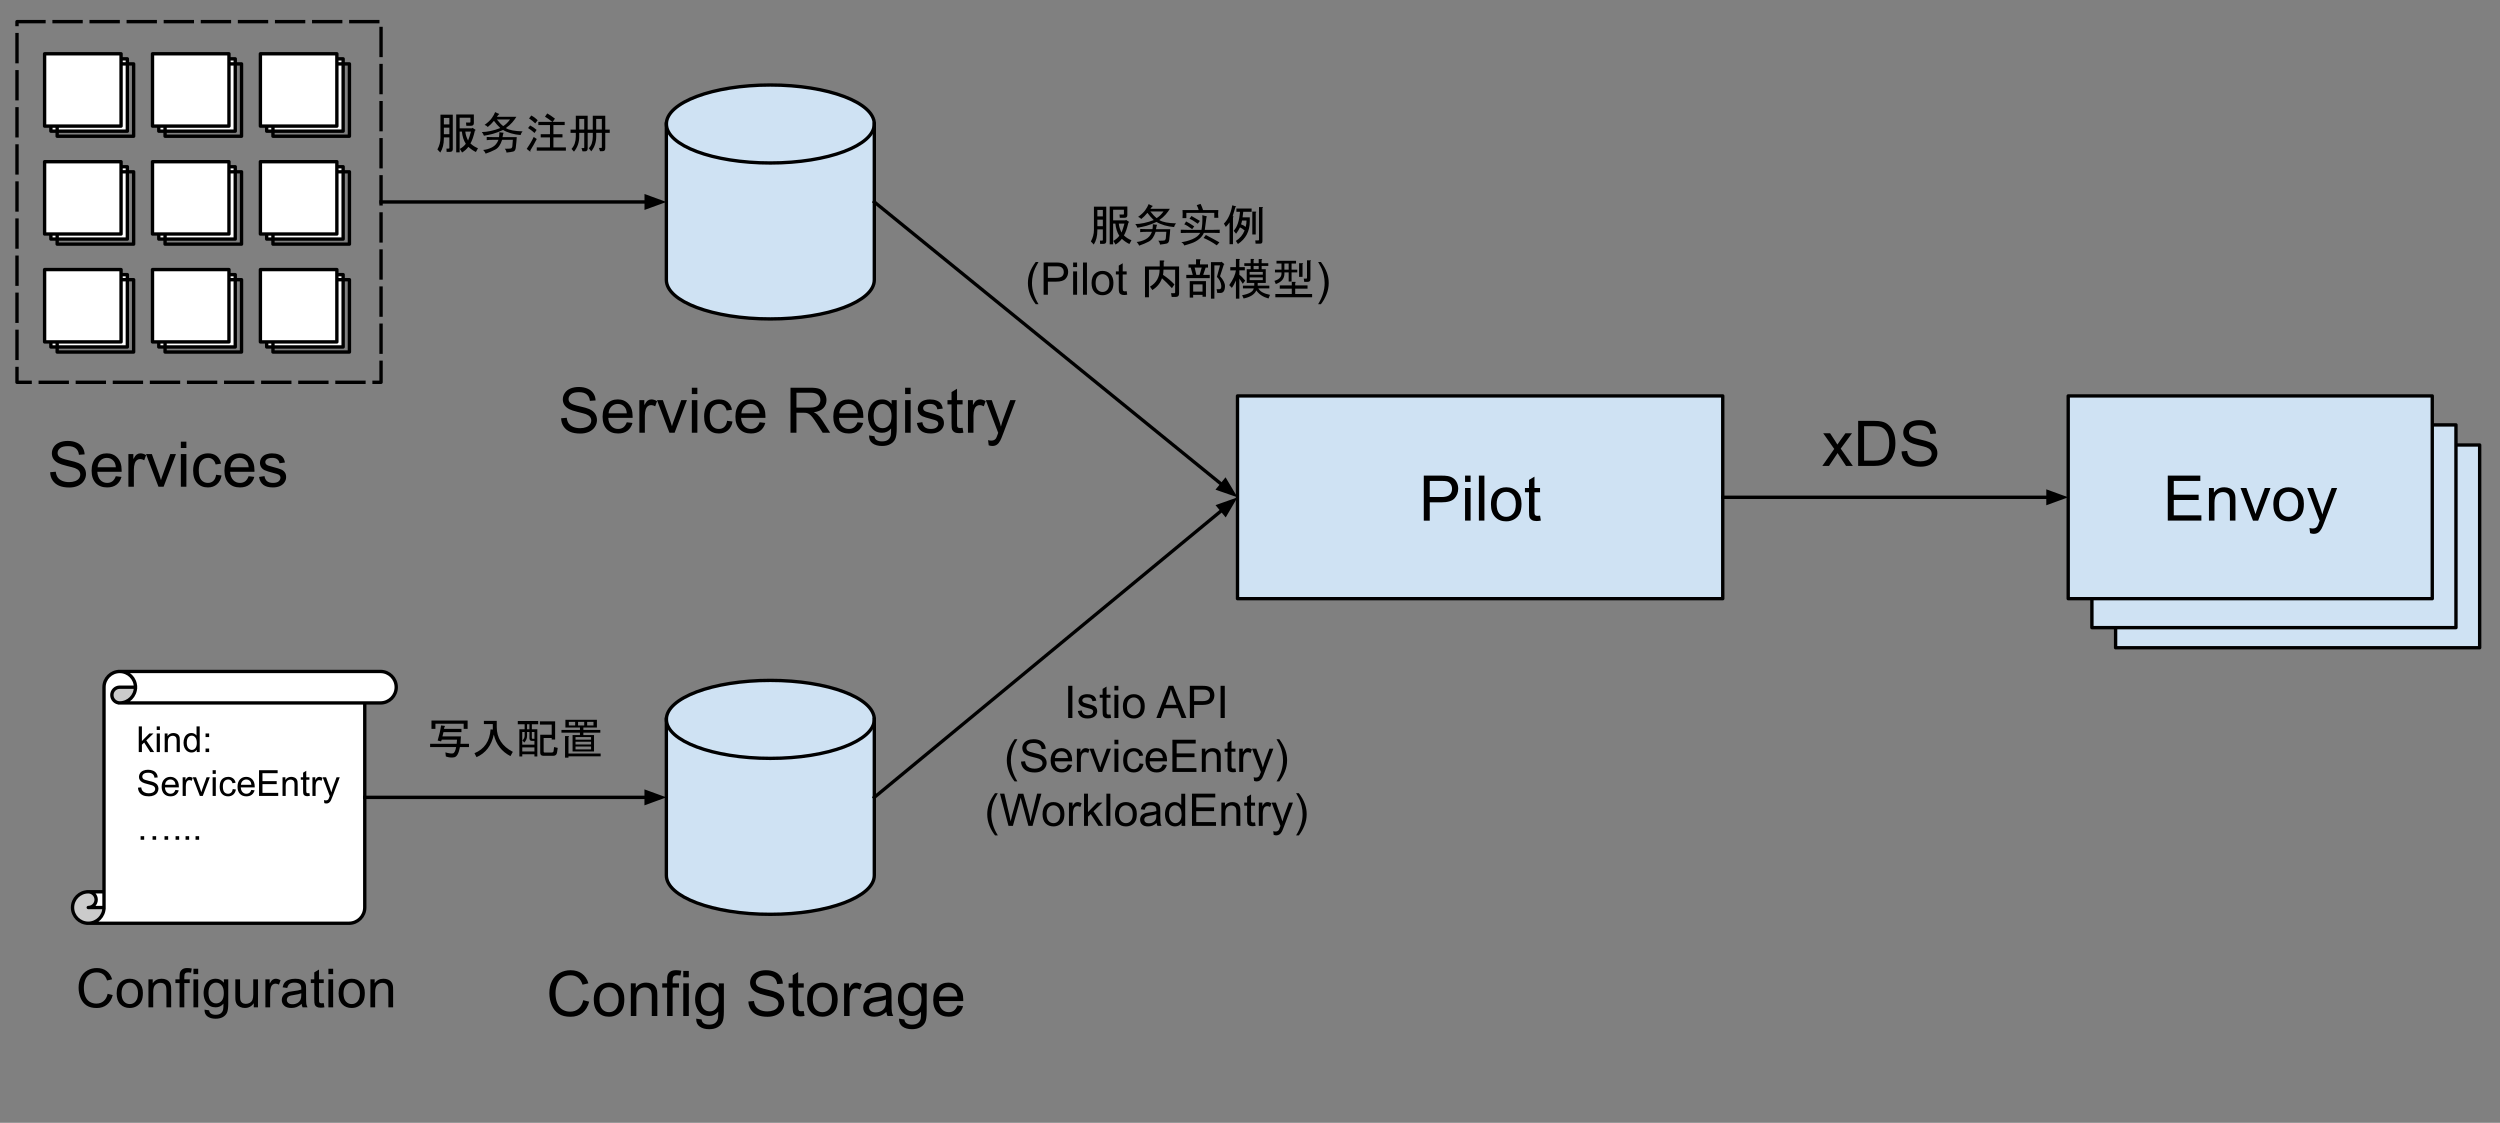 <svg version="1.1" viewBox="0.0 0.0 741.433 333.0" fill="none" stroke="none" stroke-linecap="square" stroke-miterlimit="10" xmlns:xlink="http://www.w3.org/1999/xlink" xmlns="http://www.w3.org/2000/svg"><rect x="0.0" y="0.0" width="741.433" height="333.0" fill="#808080" stroke="none"/><clipPath id="p.0"><path d="m0 0l741.433 0l0 333.0l-741.433 0l0 -333.0z" clip-rule="nonzero"/></clipPath><g clip-path="url(#p.0)"><path fill="#000000" fill-opacity="0.0" d="m0 0l741.433 0l0 333.0l-741.433 0z" fill-rule="evenodd"/><path fill="#cfe2f3" d="m367.013 117.423l143.906 0l0 60.126l-143.906 0z" fill-rule="evenodd"/><path stroke="#000000" stroke-width="1.0" stroke-linejoin="round" stroke-linecap="butt" d="m367.013 117.423l143.906 0l0 60.126l-143.906 0z" fill-rule="evenodd"/><path fill="#000000" d="m422.257 154.406l0 -13.359l5.047 0q1.328 0 2.031 0.125q0.969 0.172 1.641 0.641q0.672 0.453 1.078 1.281q0.406 0.828 0.406 1.828q0 1.703 -1.094 2.891q-1.078 1.172 -3.922 1.172l-3.422 0l0 5.422l-1.766 0zm1.766 -7.0l3.453 0q1.719 0 2.438 -0.641q0.719 -0.641 0.719 -1.797q0 -0.844 -0.422 -1.438q-0.422 -0.594 -1.125 -0.781q-0.438 -0.125 -1.641 -0.125l-3.422 0l0 4.781zm10.475 -4.469l0 -1.891l1.641 0l0 1.891l-1.641 0zm0 11.469l0 -9.672l1.641 0l0 9.672l-1.641 0zm4.098 0l0 -13.359l1.641 0l0 13.359l-1.641 0zm3.582 -4.844q0 -2.688 1.484 -3.969q1.25 -1.078 3.047 -1.078q2.0 0 3.266 1.312q1.266 1.297 1.266 3.609q0 1.859 -0.562 2.938q-0.562 1.062 -1.641 1.656q-1.062 0.594 -2.328 0.594q-2.031 0 -3.281 -1.297q-1.25 -1.312 -1.25 -3.766zm1.688 0q0 1.859 0.797 2.797q0.812 0.922 2.047 0.922q1.219 0 2.031 -0.922q0.812 -0.938 0.812 -2.844q0 -1.797 -0.812 -2.719q-0.812 -0.922 -2.031 -0.922q-1.234 0 -2.047 0.922q-0.797 0.906 -0.797 2.766zm12.876 3.375l0.234 1.453q-0.688 0.141 -1.234 0.141q-0.891 0 -1.391 -0.281q-0.484 -0.281 -0.688 -0.734q-0.203 -0.469 -0.203 -1.938l0 -5.578l-1.203 0l0 -1.266l1.203 0l0 -2.391l1.625 -0.984l0 3.375l1.656 0l0 1.266l-1.656 0l0 5.672q0 0.688 0.078 0.891q0.094 0.203 0.281 0.328q0.203 0.109 0.578 0.109q0.266 0 0.719 -0.062z" fill-rule="nonzero"/><path fill="#cfe2f3" d="m197.625 36.772l0 0c0 -6.386 13.806 -11.563 30.836 -11.563c17.03 0 30.836 5.177 30.836 11.563l0 46.252c0 6.386 -13.806 11.563 -30.836 11.563c-17.03 0 -30.836 -5.177 -30.836 -11.563z" fill-rule="evenodd"/><path fill="#000000" fill-opacity="0.0" d="m259.297 36.772l0 0c0 6.386 -13.806 11.563 -30.836 11.563c-17.03 0 -30.836 -5.177 -30.836 -11.563" fill-rule="evenodd"/><path fill="#000000" fill-opacity="0.0" d="m197.625 36.772l0 0c0 -6.386 13.806 -11.563 30.836 -11.563c17.03 0 30.836 5.177 30.836 11.563l0 46.252c0 6.386 -13.806 11.563 -30.836 11.563c-17.03 0 -30.836 -5.177 -30.836 -11.563z" fill-rule="evenodd"/><path stroke="#000000" stroke-width="1.0" stroke-linejoin="round" stroke-linecap="butt" d="m259.297 36.772l0 0c0 6.386 -13.806 11.563 -30.836 11.563c-17.03 0 -30.836 -5.177 -30.836 -11.563" fill-rule="evenodd"/><path stroke="#000000" stroke-width="1.0" stroke-linejoin="round" stroke-linecap="butt" d="m197.625 36.772l0 0c0 -6.386 13.806 -11.563 30.836 -11.563c17.03 0 30.836 5.177 30.836 11.563l0 46.252c0 6.386 -13.806 11.563 -30.836 11.563c-17.03 0 -30.836 -5.177 -30.836 -11.563z" fill-rule="evenodd"/><path fill="#000000" fill-opacity="0.0" d="m156.58 101.423l181.921 0l0 38.551l-181.921 0z" fill-rule="evenodd"/><path fill="#000000" d="m166.424 124.046l1.656 -0.141q0.125 1.0 0.547 1.641q0.438 0.641 1.344 1.047q0.922 0.391 2.062 0.391q1.0 0 1.781 -0.297q0.781 -0.297 1.156 -0.812q0.375 -0.531 0.375 -1.156q0 -0.625 -0.375 -1.094q-0.359 -0.469 -1.188 -0.797q-0.547 -0.203 -2.391 -0.641q-1.828 -0.453 -2.562 -0.844q-0.969 -0.5 -1.438 -1.234q-0.469 -0.75 -0.469 -1.672q0 -1.0 0.578 -1.875q0.578 -0.891 1.672 -1.344q1.109 -0.453 2.453 -0.453q1.484 0 2.609 0.484q1.141 0.469 1.75 1.406q0.609 0.922 0.656 2.094l-1.688 0.125q-0.141 -1.266 -0.938 -1.906q-0.781 -0.656 -2.312 -0.656q-1.609 0 -2.344 0.594q-0.734 0.594 -0.734 1.422q0 0.719 0.531 1.172q0.5 0.469 2.656 0.969q2.156 0.484 2.953 0.844q1.172 0.531 1.719 1.359q0.562 0.828 0.562 1.906q0 1.062 -0.609 2.016q-0.609 0.938 -1.75 1.469q-1.141 0.516 -2.578 0.516q-1.812 0 -3.047 -0.531q-1.219 -0.531 -1.922 -1.594q-0.688 -1.062 -0.719 -2.406zm19.459 1.188l1.688 0.203q-0.406 1.484 -1.484 2.312q-1.078 0.813 -2.766 0.813q-2.125 0 -3.375 -1.297q-1.234 -1.312 -1.234 -3.672q0 -2.453 1.25 -3.797q1.266 -1.344 3.266 -1.344q1.938 0 3.156 1.328q1.234 1.312 1.234 3.703q0 0.156 0 0.438l-7.219 0q0.094 1.594 0.906 2.453q0.812 0.844 2.016 0.844q0.906 0 1.547 -0.469q0.641 -0.484 1.016 -1.516zm-5.391 -2.656l5.406 0q-0.109 -1.219 -0.625 -1.828q-0.781 -0.953 -2.031 -0.953q-1.125 0 -1.906 0.766q-0.766 0.75 -0.844 2.016zm9.126 5.766l0 -9.672l1.469 0l0 1.469q0.562 -1.031 1.031 -1.359q0.484 -0.328 1.062 -0.328q0.828 0 1.688 0.531l-0.562 1.516q-0.609 -0.359 -1.203 -0.359q-0.547 0 -0.969 0.328q-0.422 0.328 -0.609 0.891q-0.281 0.875 -0.281 1.922l0 5.063l-1.625 0zm8.916 0l-3.688 -9.672l1.734 0l2.078 5.797q0.328 0.938 0.625 1.938q0.203 -0.766 0.609 -1.828l2.141 -5.906l1.688 0l-3.656 9.672l-1.531 0zm6.641 -11.469l0 -1.891l1.641 0l0 1.891l-1.641 0zm0 11.469l0 -9.672l1.641 0l0 9.672l-1.641 0zm10.457 -3.547l1.609 0.219q-0.266 1.656 -1.359 2.609q-1.078 0.938 -2.672 0.938q-1.984 0 -3.188 -1.297q-1.203 -1.297 -1.203 -3.719q0 -1.578 0.516 -2.75q0.516 -1.172 1.578 -1.75q1.062 -0.594 2.312 -0.594q1.578 0 2.578 0.797q1.0 0.797 1.281 2.266l-1.594 0.234q-0.234 -0.969 -0.812 -1.453q-0.578 -0.5 -1.391 -0.5q-1.234 0 -2.016 0.891q-0.781 0.891 -0.781 2.812q0 1.953 0.75 2.844q0.75 0.875 1.953 0.875q0.969 0 1.609 -0.594q0.656 -0.594 0.828 -1.828zm9.641 0.438l1.688 0.203q-0.406 1.484 -1.484 2.312q-1.078 0.813 -2.766 0.813q-2.125 0 -3.375 -1.297q-1.234 -1.312 -1.234 -3.672q0 -2.453 1.25 -3.797q1.266 -1.344 3.266 -1.344q1.938 0 3.156 1.328q1.234 1.312 1.234 3.703q0 0.156 0 0.438l-7.219 0q0.094 1.594 0.906 2.453q0.812 0.844 2.016 0.844q0.906 0 1.547 -0.469q0.641 -0.484 1.016 -1.516zm-5.391 -2.656l5.406 0q-0.109 -1.219 -0.625 -1.828q-0.781 -0.953 -2.031 -0.953q-1.125 0 -1.906 0.766q-0.766 0.75 -0.844 2.016zm14.559 5.766l0 -13.359l5.922 0q1.781 0 2.703 0.359q0.938 0.359 1.484 1.281q0.562 0.906 0.562 2.016q0 1.406 -0.922 2.391q-0.922 0.969 -2.844 1.234q0.703 0.344 1.078 0.672q0.766 0.703 1.453 1.766l2.328 3.641l-2.219 0l-1.766 -2.781q-0.781 -1.203 -1.281 -1.828q-0.5 -0.641 -0.906 -0.891q-0.391 -0.266 -0.797 -0.359q-0.297 -0.078 -0.984 -0.078l-2.047 0l0 5.938l-1.766 0zm1.766 -7.453l3.797 0q1.219 0 1.891 -0.25q0.688 -0.266 1.047 -0.812q0.359 -0.547 0.359 -1.188q0 -0.953 -0.688 -1.562q-0.688 -0.609 -2.188 -0.609l-4.219 0l0 4.422zm18.098 4.344l1.688 0.203q-0.406 1.484 -1.484 2.312q-1.078 0.813 -2.766 0.813q-2.125 0 -3.375 -1.297q-1.234 -1.312 -1.234 -3.672q0 -2.453 1.25 -3.797q1.266 -1.344 3.266 -1.344q1.938 0 3.156 1.328q1.234 1.312 1.234 3.703q0 0.156 0 0.438l-7.219 0q0.094 1.594 0.906 2.453q0.812 0.844 2.016 0.844q0.906 0 1.547 -0.469q0.641 -0.484 1.016 -1.516zm-5.391 -2.656l5.406 0q-0.109 -1.219 -0.625 -1.828q-0.781 -0.953 -2.031 -0.953q-1.125 0 -1.906 0.766q-0.766 0.75 -0.844 2.016zm8.829 6.563l1.594 0.234q0.109 0.75 0.562 1.078q0.609 0.453 1.672 0.453q1.141 0 1.75 -0.453q0.625 -0.453 0.844 -1.266q0.125 -0.5 0.109 -2.109q-1.062 1.266 -2.672 1.266q-2.0 0 -3.094 -1.438q-1.094 -1.438 -1.094 -3.453q0 -1.391 0.5 -2.562q0.516 -1.172 1.453 -1.797q0.953 -0.641 2.25 -0.641q1.703 0 2.812 1.375l0 -1.156l1.516 0l0 8.359q0 2.266 -0.469 3.203q-0.453 0.938 -1.453 1.484q-0.984 0.547 -2.453 0.547q-1.719 0 -2.797 -0.781q-1.062 -0.766 -1.031 -2.344zm1.359 -5.813q0 1.906 0.75 2.781q0.766 0.875 1.906 0.875q1.125 0 1.891 -0.859q0.766 -0.875 0.766 -2.734q0 -1.781 -0.797 -2.672q-0.781 -0.906 -1.891 -0.906q-1.094 0 -1.859 0.891q-0.766 0.875 -0.766 2.625zm9.329 -6.453l0 -1.891l1.641 0l0 1.891l-1.641 0zm0 11.469l0 -9.672l1.641 0l0 9.672l-1.641 0zm3.489 -2.891l1.625 -0.25q0.125 0.969 0.75 1.5q0.625 0.516 1.75 0.516q1.125 0 1.672 -0.453q0.547 -0.469 0.547 -1.094q0 -0.547 -0.484 -0.875q-0.328 -0.219 -1.672 -0.547q-1.812 -0.469 -2.516 -0.797q-0.688 -0.328 -1.047 -0.906q-0.359 -0.594 -0.359 -1.312q0 -0.641 0.297 -1.188q0.297 -0.562 0.812 -0.922q0.375 -0.281 1.031 -0.469q0.672 -0.203 1.422 -0.203q1.141 0 2.0 0.328q0.859 0.328 1.266 0.891q0.422 0.562 0.578 1.5l-1.609 0.219q-0.109 -0.75 -0.641 -1.172q-0.516 -0.422 -1.469 -0.422q-1.141 0 -1.625 0.375q-0.469 0.375 -0.469 0.875q0 0.312 0.188 0.578q0.203 0.266 0.641 0.438q0.234 0.094 1.438 0.422q1.75 0.453 2.438 0.75q0.688 0.297 1.078 0.859q0.391 0.562 0.391 1.406q0 0.828 -0.484 1.547q-0.469 0.719 -1.375 1.125q-0.906 0.391 -2.047 0.391q-1.875 0 -2.875 -0.781q-0.984 -0.781 -1.25 -2.328zm13.562 1.422l0.234 1.453q-0.688 0.141 -1.234 0.141q-0.891 0 -1.391 -0.281q-0.484 -0.281 -0.688 -0.734q-0.203 -0.469 -0.203 -1.938l0 -5.578l-1.203 0l0 -1.266l1.203 0l0 -2.391l1.625 -0.984l0 3.375l1.656 0l0 1.266l-1.656 0l0 5.672q0 0.688 0.078 0.891q0.094 0.203 0.281 0.328q0.203 0.109 0.578 0.109q0.266 0 0.719 -0.062zm1.59 1.469l0 -9.672l1.469 0l0 1.469q0.562 -1.031 1.031 -1.359q0.484 -0.328 1.062 -0.328q0.828 0 1.688 0.531l-0.562 1.516q-0.609 -0.359 -1.203 -0.359q-0.547 0 -0.969 0.328q-0.422 0.328 -0.609 0.891q-0.281 0.875 -0.281 1.922l0 5.063l-1.625 0zm6.15 3.719l-0.188 -1.531q0.547 0.141 0.938 0.141q0.547 0 0.875 -0.188q0.328 -0.172 0.547 -0.5q0.156 -0.25 0.5 -1.219q0.047 -0.141 0.141 -0.406l-3.672 -9.688l1.766 0l2.016 5.594q0.391 1.078 0.703 2.25q0.281 -1.125 0.672 -2.203l2.078 -5.641l1.641 0l-3.688 9.828q-0.594 1.609 -0.922 2.203q-0.438 0.812 -1.0 1.188q-0.562 0.375 -1.344 0.375q-0.484 0 -1.062 -0.203z" fill-rule="nonzero"/><path fill="#cfe2f3" d="m197.625 213.349l0 0c0 -6.386 13.806 -11.563 30.836 -11.563c17.03 0 30.836 5.177 30.836 11.563l0 46.252c0 6.386 -13.806 11.563 -30.836 11.563c-17.03 0 -30.836 -5.177 -30.836 -11.563z" fill-rule="evenodd"/><path fill="#000000" fill-opacity="0.0" d="m259.297 213.349l0 0c0 6.386 -13.806 11.563 -30.836 11.563c-17.03 0 -30.836 -5.177 -30.836 -11.563" fill-rule="evenodd"/><path fill="#000000" fill-opacity="0.0" d="m197.625 213.349l0 0c0 -6.386 13.806 -11.563 30.836 -11.563c17.03 0 30.836 5.177 30.836 11.563l0 46.252c0 6.386 -13.806 11.563 -30.836 11.563c-17.03 0 -30.836 -5.177 -30.836 -11.563z" fill-rule="evenodd"/><path stroke="#000000" stroke-width="1.0" stroke-linejoin="round" stroke-linecap="butt" d="m259.297 213.349l0 0c0 6.386 -13.806 11.563 -30.836 11.563c-17.03 0 -30.836 -5.177 -30.836 -11.563" fill-rule="evenodd"/><path stroke="#000000" stroke-width="1.0" stroke-linejoin="round" stroke-linecap="butt" d="m197.625 213.349l0 0c0 -6.386 13.806 -11.563 30.836 -11.563c17.03 0 30.836 5.177 30.836 11.563l0 46.252c0 6.386 -13.806 11.563 -30.836 11.563c-17.03 0 -30.836 -5.177 -30.836 -11.563z" fill-rule="evenodd"/><path fill="#000000" fill-opacity="0.0" d="m153.0 274.391l191.181 0l0 38.551l-191.181 0z" fill-rule="evenodd"/><path fill="#000000" d="m172.969 296.624l1.766 0.453q-0.562 2.172 -2.0 3.328q-1.438 1.141 -3.531 1.141q-2.156 0 -3.516 -0.875q-1.344 -0.891 -2.062 -2.547q-0.703 -1.672 -0.703 -3.594q0 -2.078 0.797 -3.625q0.797 -1.562 2.266 -2.359q1.484 -0.812 3.25 -0.812q2.0 0 3.359 1.016q1.375 1.016 1.906 2.875l-1.734 0.406q-0.469 -1.453 -1.359 -2.109q-0.875 -0.672 -2.203 -0.672q-1.547 0 -2.578 0.734q-1.031 0.734 -1.453 1.984q-0.422 1.234 -0.422 2.562q0 1.703 0.5 2.969q0.5 1.266 1.547 1.906q1.047 0.625 2.266 0.625q1.484 0 2.516 -0.859q1.031 -0.859 1.391 -2.547zm3.129 -0.156q0 -2.688 1.484 -3.969q1.25 -1.078 3.047 -1.078q2.0 0 3.266 1.312q1.266 1.297 1.266 3.609q0 1.859 -0.562 2.938q-0.562 1.062 -1.641 1.656q-1.062 0.594 -2.328 0.594q-2.031 0 -3.281 -1.297q-1.25 -1.312 -1.25 -3.766zm1.688 0q0 1.859 0.797 2.797q0.812 0.922 2.047 0.922q1.219 0 2.031 -0.922q0.812 -0.938 0.812 -2.844q0 -1.797 -0.812 -2.719q-0.812 -0.922 -2.031 -0.922q-1.234 0 -2.047 0.922q-0.797 0.906 -0.797 2.766zm9.298 4.844l0 -9.672l1.469 0l0 1.375q1.062 -1.594 3.078 -1.594q0.875 0 1.609 0.312q0.734 0.312 1.094 0.828q0.375 0.5 0.516 1.203q0.094 0.453 0.094 1.594l0 5.953l-1.641 0l0 -5.891q0 -1.0 -0.203 -1.484q-0.188 -0.5 -0.672 -0.797q-0.484 -0.297 -1.141 -0.297q-1.047 0 -1.812 0.672q-0.75 0.656 -0.75 2.516l0 5.281l-1.641 0zm10.766 0l0 -8.406l-1.453 0l0 -1.266l1.453 0l0 -1.031q0 -0.969 0.172 -1.453q0.234 -0.641 0.828 -1.031q0.594 -0.391 1.672 -0.391q0.688 0 1.531 0.156l-0.25 1.438q-0.5 -0.094 -0.953 -0.094q-0.75 0 -1.062 0.328q-0.312 0.312 -0.312 1.188l0 0.891l1.891 0l0 1.266l-1.891 0l0 8.406l-1.625 0zm4.793 -11.469l0 -1.891l1.641 0l0 1.891l-1.641 0zm0 11.469l0 -9.672l1.641 0l0 9.672l-1.641 0zm3.832 0.797l1.594 0.234q0.109 0.75 0.562 1.078q0.609 0.453 1.672 0.453q1.141 0 1.75 -0.453q0.625 -0.453 0.844 -1.266q0.125 -0.5 0.109 -2.109q-1.062 1.266 -2.672 1.266q-2.0 0 -3.094 -1.438q-1.094 -1.438 -1.094 -3.453q0 -1.391 0.5 -2.562q0.516 -1.172 1.453 -1.797q0.953 -0.641 2.25 -0.641q1.703 0 2.812 1.375l0 -1.156l1.516 0l0 8.359q0 2.266 -0.469 3.203q-0.453 0.938 -1.453 1.484q-0.984 0.547 -2.453 0.547q-1.719 0 -2.797 -0.781q-1.062 -0.766 -1.031 -2.344zm1.359 -5.812q0 1.906 0.75 2.781q0.766 0.875 1.906 0.875q1.125 0 1.891 -0.859q0.766 -0.875 0.766 -2.734q0 -1.781 -0.797 -2.672q-0.781 -0.906 -1.891 -0.906q-1.094 0 -1.859 0.891q-0.766 0.875 -0.766 2.625zm14.122 0.719l1.656 -0.141q0.125 1.0 0.547 1.641q0.438 0.641 1.344 1.047q0.922 0.391 2.062 0.391q1.0 0 1.781 -0.297q0.781 -0.297 1.156 -0.812q0.375 -0.531 0.375 -1.156q0 -0.625 -0.375 -1.094q-0.359 -0.469 -1.188 -0.797q-0.547 -0.203 -2.391 -0.641q-1.828 -0.453 -2.562 -0.844q-0.969 -0.5 -1.438 -1.234q-0.469 -0.75 -0.469 -1.672q0 -1.0 0.578 -1.875q0.578 -0.891 1.672 -1.344q1.109 -0.453 2.453 -0.453q1.484 0 2.609 0.484q1.141 0.469 1.75 1.406q0.609 0.922 0.656 2.094l-1.688 0.125q-0.141 -1.266 -0.938 -1.906q-0.781 -0.656 -2.312 -0.656q-1.609 0 -2.344 0.594q-0.734 0.594 -0.734 1.422q0 0.719 0.531 1.172q0.5 0.469 2.656 0.969q2.156 0.484 2.953 0.844q1.172 0.531 1.719 1.359q0.562 0.828 0.562 1.906q0 1.062 -0.609 2.016q-0.609 0.938 -1.75 1.469q-1.141 0.516 -2.578 0.516q-1.812 0 -3.047 -0.531q-1.219 -0.531 -1.922 -1.594q-0.688 -1.062 -0.719 -2.406zm16.412 2.828l0.234 1.453q-0.688 0.141 -1.234 0.141q-0.891 0 -1.391 -0.281q-0.484 -0.281 -0.688 -0.734q-0.203 -0.469 -0.203 -1.938l0 -5.578l-1.203 0l0 -1.266l1.203 0l0 -2.391l1.625 -0.984l0 3.375l1.656 0l0 1.266l-1.656 0l0 5.672q0 0.688 0.078 0.891q0.094 0.203 0.281 0.328q0.203 0.109 0.578 0.109q0.266 0 0.719 -0.062zm0.996 -3.375q0 -2.688 1.484 -3.969q1.25 -1.078 3.047 -1.078q2.0 0 3.266 1.312q1.266 1.297 1.266 3.609q0 1.859 -0.562 2.938q-0.562 1.062 -1.641 1.656q-1.062 0.594 -2.328 0.594q-2.031 0 -3.281 -1.297q-1.25 -1.312 -1.25 -3.766zm1.688 0q0 1.859 0.797 2.797q0.812 0.922 2.047 0.922q1.219 0 2.031 -0.922q0.812 -0.938 0.812 -2.844q0 -1.797 -0.812 -2.719q-0.812 -0.922 -2.031 -0.922q-1.234 0 -2.047 0.922q-0.797 0.906 -0.797 2.766zm9.282 4.844l0 -9.672l1.469 0l0 1.469q0.562 -1.031 1.031 -1.359q0.484 -0.328 1.062 -0.328q0.828 0 1.688 0.531l-0.562 1.516q-0.609 -0.359 -1.203 -0.359q-0.547 0 -0.969 0.328q-0.422 0.328 -0.609 0.891q-0.281 0.875 -0.281 1.922l0 5.062l-1.625 0zm12.541 -1.188q-0.922 0.766 -1.766 1.094q-0.828 0.312 -1.797 0.312q-1.594 0 -2.453 -0.781q-0.859 -0.781 -0.859 -1.984q0 -0.719 0.328 -1.297q0.328 -0.594 0.844 -0.938q0.531 -0.359 1.188 -0.547q0.469 -0.125 1.453 -0.25q1.984 -0.234 2.922 -0.562q0.016 -0.344 0.016 -0.422q0 -1.0 -0.469 -1.422q-0.625 -0.547 -1.875 -0.547q-1.156 0 -1.703 0.406q-0.547 0.406 -0.812 1.422l-1.609 -0.219q0.219 -1.016 0.719 -1.641q0.5 -0.641 1.453 -0.984q0.953 -0.344 2.188 -0.344q1.25 0 2.016 0.297q0.781 0.281 1.141 0.734q0.375 0.438 0.516 1.109q0.078 0.422 0.078 1.516l0 2.188q0 2.281 0.109 2.891q0.109 0.594 0.406 1.156l-1.703 0q-0.266 -0.516 -0.328 -1.188zm-0.141 -3.672q-0.891 0.375 -2.672 0.625q-1.016 0.141 -1.438 0.328q-0.422 0.188 -0.656 0.531q-0.219 0.344 -0.219 0.781q0 0.656 0.5 1.094q0.5 0.438 1.453 0.438q0.938 0 1.672 -0.406q0.75 -0.422 1.094 -1.141q0.266 -0.562 0.266 -1.641l0 -0.609zm3.891 5.656l1.594 0.234q0.109 0.75 0.562 1.078q0.609 0.453 1.672 0.453q1.141 0 1.75 -0.453q0.625 -0.453 0.844 -1.266q0.125 -0.5 0.109 -2.109q-1.062 1.266 -2.672 1.266q-2.0 0 -3.094 -1.438q-1.094 -1.438 -1.094 -3.453q0 -1.391 0.5 -2.562q0.516 -1.172 1.453 -1.797q0.953 -0.641 2.25 -0.641q1.703 0 2.812 1.375l0 -1.156l1.516 0l0 8.359q0 2.266 -0.469 3.203q-0.453 0.938 -1.453 1.484q-0.984 0.547 -2.453 0.547q-1.719 0 -2.797 -0.781q-1.062 -0.766 -1.031 -2.344zm1.359 -5.812q0 1.906 0.75 2.781q0.766 0.875 1.906 0.875q1.125 0 1.891 -0.859q0.766 -0.875 0.766 -2.734q0 -1.781 -0.797 -2.672q-0.781 -0.906 -1.891 -0.906q-1.094 0 -1.859 0.891q-0.766 0.875 -0.766 2.625zm15.954 1.906l1.688 0.203q-0.406 1.484 -1.484 2.312q-1.078 0.812 -2.766 0.812q-2.125 0 -3.375 -1.297q-1.234 -1.312 -1.234 -3.672q0 -2.453 1.25 -3.797q1.266 -1.344 3.266 -1.344q1.938 0 3.156 1.328q1.234 1.312 1.234 3.703q0 0.156 0 0.438l-7.219 0q0.094 1.594 0.906 2.453q0.812 0.844 2.016 0.844q0.906 0 1.547 -0.469q0.641 -0.484 1.016 -1.516zm-5.391 -2.656l5.406 0q-0.109 -1.219 -0.625 -1.828q-0.781 -0.953 -2.031 -0.953q-1.125 0 -1.906 0.766q-0.766 0.75 -0.844 2.016z" fill-rule="nonzero"/><path fill="#000000" fill-opacity="0.0" d="m259.297 59.898l107.717 87.591" fill-rule="evenodd"/><path stroke="#000000" stroke-width="1.0" stroke-linejoin="round" stroke-linecap="butt" d="m259.297 59.898l103.061 83.805" fill-rule="evenodd"/><path fill="#000000" stroke="#000000" stroke-width="1.0" stroke-linecap="butt" d="m361.316 144.984l4.563 1.582l-2.479 -4.145z" fill-rule="evenodd"/><path fill="#000000" fill-opacity="0.0" d="m259.297 236.475l107.717 -88.976" fill-rule="evenodd"/><path stroke="#000000" stroke-width="1.0" stroke-linejoin="round" stroke-linecap="butt" d="m259.297 236.475l103.091 -85.155" fill-rule="evenodd"/><path fill="#000000" stroke="#000000" stroke-width="1.0" stroke-linecap="butt" d="m363.439 152.593l2.447 -4.164l-4.551 1.617z" fill-rule="evenodd"/><path fill="#000000" fill-opacity="0.0" d="m510.919 147.486l102.457 0" fill-rule="evenodd"/><path stroke="#000000" stroke-width="1.0" stroke-linejoin="round" stroke-linecap="butt" d="m510.919 147.486l96.457 0" fill-rule="evenodd"/><path fill="#000000" stroke="#000000" stroke-width="1.0" stroke-linecap="butt" d="m607.375 149.137l4.538 -1.652l-4.538 -1.652z" fill-rule="evenodd"/><path fill="#000000" fill-opacity="0.0" d="m531.312 111.255l61.669 0l0 38.551l-61.669 0z" fill-rule="evenodd"/><path fill="#000000" d="m540.453 138.175l3.531 -5.031l-3.266 -4.641l2.047 0l1.484 2.266q0.422 0.641 0.672 1.078q0.406 -0.594 0.734 -1.062l1.641 -2.281l1.953 0l-3.344 4.547l3.594 5.125l-2.016 0l-1.984 -3.0l-0.516 -0.812l-2.547 3.812l-1.984 0zm10.625 0l0 -13.359l4.609 0q1.547 0 2.375 0.203q1.141 0.25 1.953 0.953q1.062 0.891 1.578 2.281q0.531 1.391 0.531 3.172q0 1.516 -0.359 2.703q-0.359 1.172 -0.922 1.938q-0.547 0.766 -1.203 1.219q-0.656 0.438 -1.594 0.672q-0.938 0.219 -2.141 0.219l-4.828 0zm1.766 -1.578l2.859 0q1.312 0 2.062 -0.234q0.75 -0.25 1.203 -0.703q0.625 -0.625 0.969 -1.688q0.359 -1.062 0.359 -2.578q0 -2.094 -0.688 -3.219q-0.688 -1.125 -1.672 -1.5q-0.703 -0.281 -2.281 -0.281l-2.812 0l0 10.203zm11.114 -2.719l1.656 -0.141q0.125 1.0 0.547 1.641q0.438 0.641 1.344 1.047q0.922 0.391 2.062 0.391q1.0 0 1.781 -0.297q0.781 -0.297 1.156 -0.812q0.375 -0.531 0.375 -1.156q0 -0.625 -0.375 -1.094q-0.359 -0.469 -1.188 -0.797q-0.547 -0.203 -2.391 -0.641q-1.828 -0.453 -2.562 -0.844q-0.969 -0.5 -1.438 -1.234q-0.469 -0.75 -0.469 -1.672q0 -1.0 0.578 -1.875q0.578 -0.891 1.672 -1.344q1.109 -0.453 2.453 -0.453q1.484 0 2.609 0.484q1.141 0.469 1.75 1.406q0.609 0.922 0.656 2.094l-1.688 0.125q-0.141 -1.266 -0.938 -1.906q-0.781 -0.656 -2.312 -0.656q-1.609 0 -2.344 0.594q-0.734 0.594 -0.734 1.422q0 0.719 0.531 1.172q0.5 0.469 2.656 0.969q2.156 0.484 2.953 0.844q1.172 0.531 1.719 1.359q0.562 0.828 0.562 1.906q0 1.062 -0.609 2.016q-0.609 0.938 -1.75 1.469q-1.141 0.516 -2.578 0.516q-1.812 0 -3.047 -0.531q-1.219 -0.531 -1.922 -1.594q-0.688 -1.062 -0.719 -2.406z" fill-rule="nonzero"/><path fill="#000000" fill-opacity="0.0" d="m291.039 49.601l116.504 0l0 49.102l-116.504 0z" fill-rule="evenodd"/><path fill="#000000" d="m334.651 66.01q-0.609 2.641 -1.328 3.812q1.016 0.969 2.234 1.422l-0.609 1.125q-1.109 -0.516 -2.234 -1.531q-0.766 1.016 -1.875 1.688l-0.656 -1.078q1.156 -0.656 1.766 -1.516q-0.953 -1.484 -1.156 -3.609l-0.672 0l0 6.141l-1.016 0l0 -11.219l5.234 0l0 2.531q0 0.812 -0.812 0.812l-1.422 0l-0.094 -0.953l1.109 0q0.203 0 0.203 -0.203l0 -1.219l-3.203 0l0 3.141l3.656 0l0.156 -0.156l0.859 0.562q0.203 0.203 -0.141 0.25zm-2.031 2.953q0.406 -0.969 0.859 -2.641l-1.672 0q0.094 1.219 0.812 2.641zm-8.188 -7.672l3.656 0l0 10.219q0 0.812 -0.812 0.812l-1.016 0l-0.047 -0.969l0.656 0q0.203 0 0.203 -0.203l0 -3.109l-1.625 0l0 0.312q0 2.531 -1.062 4.172l-0.859 -0.922q0.906 -1.625 0.906 -3.406l0 -6.906zm2.641 3.859l-1.625 0l0 1.938l1.625 0l0 -1.938zm0 -0.969l0 -1.922l-1.625 0l0 1.922l1.625 0z" fill-rule="nonzero"/><path fill="#000000" d="m341.901 61.089q-0.422 0.375 -0.734 0.844l5.781 0q-0.469 0.781 -1.234 1.672q-0.75 0.875 -1.891 1.656q0.734 0.469 1.984 0.703q1.25 0.234 2.969 0.281q-0.422 0.469 -0.578 1.094q-1.453 -0.109 -2.859 -0.516q-1.406 -0.422 -2.344 -1.0q-1.672 0.781 -3.031 1.156q-1.344 0.359 -2.641 0.562q-0.219 -0.625 -0.625 -1.094q1.141 0 2.594 -0.312q1.469 -0.312 2.875 -0.875q-1.094 -1.047 -1.875 -2.141q-0.891 1.094 -1.828 1.828q-0.359 -0.422 -0.938 -0.625q1.453 -1.047 2.125 -2q0.688 -0.969 1.0 -1.797q0.672 0.359 1.25 0.562zm-0.109 6.875q0.109 -0.625 0.109 -1.453q0.625 0.094 1.25 0.156q-0.156 0.312 -0.312 1.297l4.219 0q-0.062 0.625 -0.109 1.438q-0.047 0.797 -0.188 1.734q-0.125 0.938 -0.75 1.094q-0.625 0.156 -1.984 0.312q-0.094 -0.672 -0.516 -1.141q1.516 0 1.828 -0.094q0.312 -0.109 0.406 -0.578l0.156 -1.984l-3.172 0q-0.719 2.234 -2.047 2.906q-1.328 0.688 -2.844 1.203q-0.156 -0.469 -0.734 -1.094q1.25 -0.094 2.609 -0.766q1.359 -0.688 1.922 -2.25l-1.188 0q-1.562 0 -2.297 0.109l0 -0.938q0.781 0.047 2.344 0.047l1.297 0zm1.25 -3.281q1.047 -0.625 2.031 -1.969l-3.906 0q1.0 1.297 1.875 1.969zm14.844 -0.562q-0.156 0.609 -0.266 1.703q-0.109 1.094 -0.312 2.344l2.453 0q0.938 0 1.969 -0.047l0 0.984q-1.094 -0.047 -2.031 -0.047l-2.656 0q-0.469 1.047 -1.406 1.828q-0.922 0.781 -2.172 1.219q-1.25 0.438 -2.25 0.703q-0.203 -0.625 -0.875 -0.984q1.5 -0.156 3.219 -0.859q1.719 -0.703 2.406 -1.906l-3.703 0q-0.938 0 -2.078 0.047l0 -0.984q1.188 0.047 2.078 0.047l4.062 0q0.156 -0.875 0.234 -1.891q0.078 -1.016 0.016 -2.469q0.625 0.203 1.312 0.312zm-1.828 -3.656q0.422 0.844 0.734 1.828l4.531 0q-0.062 0.578 -0.062 1.141q0 0.531 0.062 1.156l-1.203 0l0 -1.469l-8.281 0l0 1.562l-1.141 0q0.047 -0.625 0.047 -1.187q0 -0.625 -0.047 -1.203l4.797 0q-0.156 -0.625 -0.578 -1.453q0.422 -0.156 1.141 -0.375zm1.562 9.219q1.141 0.625 2.188 1.172q1.047 0.547 1.828 1.016q-0.375 0.422 -0.781 0.891q-0.938 -0.688 -2.031 -1.281q-1.094 -0.594 -1.875 -0.906q0.406 -0.531 0.672 -0.891zm-5.875 -4.016q0.875 0.422 2.438 1.469q-0.203 0.312 -0.625 0.828q-1.453 -1.094 -2.344 -1.453q0.312 -0.312 0.531 -0.844zm4.109 -0.156q-0.359 0.422 -0.625 0.844q-1.672 -1.203 -2.453 -1.469q0.266 -0.359 0.578 -0.828l2.5 1.453z" fill-rule="nonzero"/><path fill="#000000" d="m362.979 66.323q1.828 -1.828 2.484 -5.437l1.062 0.312q0.203 0.203 -0.141 0.25q-0.609 2.125 -0.812 2.687l0.203 0.047q0.141 0.156 -0.109 0.312l0 7.922l-1.016 0l0 -6.453q-0.562 0.812 -1.109 1.328l-0.562 -0.969zm2.891 2.125q1.578 -1.625 1.875 -5.625l-1.062 0l0 -0.969l4.516 0l0 0.969l-2.484 0l-0.203 1.625l2.141 0l0 1.219q0 4.359 -3.516 6.703l-0.609 -0.922q1.781 -1.109 2.594 -3.094q-0.766 -0.656 -1.375 -0.922q-0.453 0.969 -1.156 1.891l-0.719 -0.875zm2.188 -1.922q0.766 0.25 1.375 0.766q0.25 -0.922 0.25 -1.891l-1.328 0q-0.047 0.469 -0.297 1.125zm5.125 4.766q0.203 0 0.203 -0.203l0 -9.687l0.969 0q0.406 0.047 0.047 0.297l0 9.859q0 0.703 -0.656 0.703l-1.375 0l-0.094 -0.969l0.906 0zm-0.766 -1.766l-1.016 0l0 -6.766l0.969 0q0.406 0.062 0.047 0.312l0 6.453z" fill-rule="nonzero"/><path fill="#000000" d="m307.163 90.214q-0.984 -1.234 -1.656 -2.875q-0.656 -1.641 -0.656 -3.391q0 -1.547 0.5 -2.969q0.578 -1.641 1.812 -3.281l0.828 0q-0.781 1.359 -1.031 1.938q-0.406 0.891 -0.625 1.875q-0.281 1.219 -0.281 2.438q0 3.141 1.938 6.266l-0.828 0zm2.345 -2.812l0 -9.547l3.594 0q0.953 0 1.453 0.094q0.703 0.125 1.172 0.453q0.484 0.328 0.766 0.922q0.297 0.594 0.297 1.297q0 1.219 -0.781 2.062q-0.766 0.844 -2.797 0.844l-2.438 0l0 3.875l-1.266 0zm1.266 -5.0l2.453 0q1.234 0 1.75 -0.453q0.516 -0.469 0.516 -1.281q0 -0.609 -0.312 -1.031q-0.297 -0.422 -0.797 -0.562q-0.312 -0.094 -1.172 -0.094l-2.438 0l0 3.422zm7.484 -3.188l0 -1.359l1.172 0l0 1.359l-1.172 0zm0 8.188l0 -6.906l1.172 0l0 6.906l-1.172 0zm2.93 0l0 -9.547l1.172 0l0 9.547l-1.172 0zm2.539 -3.453q0 -1.922 1.078 -2.844q0.891 -0.766 2.172 -0.766q1.422 0 2.328 0.938q0.906 0.922 0.906 2.578q0 1.328 -0.406 2.094q-0.391 0.766 -1.156 1.188q-0.766 0.422 -1.672 0.422q-1.453 0 -2.359 -0.922q-0.891 -0.938 -0.891 -2.688zm1.203 0q0 1.328 0.578 1.984q0.594 0.656 1.469 0.656q0.875 0 1.453 -0.656q0.578 -0.672 0.578 -2.031q0 -1.281 -0.594 -1.938q-0.578 -0.656 -1.438 -0.656q-0.875 0 -1.469 0.656q-0.578 0.656 -0.578 1.984zm9.209 2.406l0.172 1.031q-0.5 0.109 -0.891 0.109q-0.641 0 -1.0 -0.203q-0.344 -0.203 -0.484 -0.531q-0.141 -0.328 -0.141 -1.391l0 -3.969l-0.859 0l0 -0.906l0.859 0l0 -1.719l1.172 -0.703l0 2.422l1.172 0l0 0.906l-1.172 0l0 4.047q0 0.5 0.047 0.641q0.062 0.141 0.203 0.234q0.141 0.078 0.406 0.078q0.203 0 0.516 -0.047z" fill-rule="nonzero"/><path fill="#000000" d="m347.56 85.464q-1.625 -1.766 -2.953 -2.938q-0.656 2.078 -2.844 3.5l-0.703 -1.016q2.844 -1.672 2.844 -5.031l-3.156 0l0 8.188l-1.172 0l0 -9.141l4.375 0l0 -1.781l1.109 0q0.516 0.094 0.062 0.406l0 1.375l4.562 0l0 8.016q0 1.016 -0.969 1.016l-1.219 0l-0.203 -1.109l1.016 0q0.203 0 0.203 -0.203l0 -6.766l-3.453 0q0 0.766 -0.141 1.531q1.969 1.312 3.391 2.844l-0.75 1.109zm13.453 1.422l-0.203 -1.109l0.812 0q0.703 0 0.562 -1.172q-0.203 -1.422 -1.281 -2.484l0.922 -3.406l-1.672 0l0 9.859l-1.016 0l0 -10.828l2.984 0l0.109 -0.141l0.906 0.75l-0.203 0.156l-1.109 3.406q1.516 1.672 1.469 3.0q-0.047 1.969 -1.375 1.969l-0.906 0zm-8.172 -3.5l4.812 0l0 4.625l-1.016 0l0 -0.562l-2.781 0l0 0.812l-1.016 0l0 -4.875zm1.016 0.969l0 2.125l2.781 0l0 -2.125l-2.781 0zm0.859 -7.469l1.109 0q0.516 0.109 0.062 0.406l0 1.125l2.375 0l0 0.953l-0.703 0l-0.719 2.141l1.938 0l0 0.969l-6.953 0l0 -0.969l1.922 0l-0.609 -2.141l-0.656 0l0 -0.953l2.234 0l0 -1.531zm1.672 2.484l-2.078 0l0.5 2.141l0.969 0l0.609 -2.141zm11.984 8.188q3.203 -0.609 3.453 -2.031l-3.203 0l0 -0.812l3.359 0l0 -0.812l-1.125 0l-1.109 0l0 -4.062l1.172 0l0 -0.969l-1.891 0l0 -0.812l1.891 0l0 -1.266l0.812 0q0.406 0.047 0.047 0.297l0 0.969l1.516 0l0 -1.219l0.812 0q0.406 0.047 0.062 0.297l0 0.922l1.969 0l0 0.812l-1.969 0l0 0.969l1.219 0l0 4.062l-2.391 0l0 0.812l3.453 0l0 0.812l-3.25 0q0.656 1.359 3.453 1.922l-0.453 1.078q-2.438 -0.672 -3.609 -2.391q-0.812 1.781 -3.766 2.391l-0.453 -0.969zm-0.812 -8.328l1.625 0l0 0.953l-1.625 0l0 1.328q0.766 0.5 1.734 1.719l-0.719 0.922q-0.453 -0.719 -1.016 -1.531l0 5.953l-1.016 0l0 -5.391q-0.609 1.422 -1.219 2.188l-0.766 -0.812q1.734 -2.484 1.984 -4.375l-1.672 0l0 -0.953l1.672 0l0 -2.438l0.969 0q0.406 0.047 0.047 0.297l0 2.141zm3.047 1.422l0 0.812l3.906 0l0 -0.812l-3.906 0zm0 1.625l0 0.812l3.906 0l0 -0.812l-3.906 0zm2.688 -3.406l-1.516 0l0 0.969l1.516 0l0 -0.969zm10.766 4.719q0.406 0.047 0.062 0.312l0 0.75l3.656 0l0 0.969l-3.656 0l0 1.578l5.016 0l0 0.969l-10.906 0l0 -0.969l4.875 0l0 -1.578l-3.562 0l0 -0.969l3.562 0l0 -1.062l0.953 0zm-4.0 -2.797l-1.938 0l0 -0.812l1.938 0l0 -1.828l-1.484 0l0 -0.812l5.797 0l0 0.812l-1.328 0l0 1.828l1.688 0l0 0.812l-1.688 0l0 2.703l-0.859 0l0 -2.703l-1.266 0l0 0.406q0 2.141 -2.547 3.047l-0.406 -0.953q2.094 -0.609 2.094 -2.188l0 -0.312zm8.531 -3.594q0.406 0.047 0.047 0.297l0 5.281q0 0.812 -0.812 0.812l-1.016 0l-0.156 -0.969l0.766 0q0.203 0 0.203 -0.203l0 -5.219l0.969 0zm-6.406 2.781l0 -1.828l-1.266 0l0 1.828l1.266 0zm4.062 -1.922q0.406 0.047 0.047 0.297l0 3.766l-1.016 0l0 -4.062l0.969 0z" fill-rule="nonzero"/><path fill="#000000" d="m391.747 90.214l-0.828 0q1.938 -3.125 1.938 -6.266q0 -1.219 -0.281 -2.422q-0.219 -0.984 -0.609 -1.875q-0.266 -0.594 -1.047 -1.953l0.828 0q1.234 1.641 1.812 3.281q0.5 1.422 0.5 2.969q0 1.75 -0.672 3.391q-0.672 1.641 -1.641 2.875z" fill-rule="nonzero"/><path fill="#000000" fill-opacity="0.0" d="m277.0 191.136l125.984 0l0 69.386l-125.984 0z" fill-rule="evenodd"/><path fill="#000000" d="m316.795 212.936l0 -9.547l1.25 0l0 9.547l-1.25 0zm2.859 -2.062l1.156 -0.188q0.109 0.703 0.547 1.078q0.453 0.359 1.25 0.359q0.812 0 1.203 -0.328q0.391 -0.328 0.391 -0.766q0 -0.391 -0.359 -0.625q-0.234 -0.156 -1.188 -0.391q-1.297 -0.328 -1.797 -0.562q-0.484 -0.25 -0.75 -0.656q-0.25 -0.422 -0.25 -0.938q0 -0.453 0.203 -0.844q0.219 -0.406 0.578 -0.672q0.281 -0.188 0.75 -0.328q0.469 -0.141 1.016 -0.141q0.812 0 1.422 0.234q0.609 0.234 0.906 0.641q0.297 0.391 0.406 1.062l-1.141 0.156q-0.078 -0.531 -0.453 -0.828q-0.375 -0.312 -1.062 -0.312q-0.812 0 -1.156 0.266q-0.344 0.266 -0.344 0.625q0 0.234 0.141 0.422q0.156 0.188 0.453 0.312q0.172 0.062 1.031 0.297q1.25 0.328 1.734 0.547q0.5 0.203 0.781 0.609q0.281 0.406 0.281 1.0q0 0.594 -0.344 1.109q-0.344 0.516 -1.0 0.797q-0.641 0.281 -1.453 0.281q-1.344 0 -2.047 -0.562q-0.703 -0.562 -0.906 -1.656zm9.695 1.016l0.172 1.031q-0.5 0.109 -0.891 0.109q-0.641 0 -1.0 -0.203q-0.344 -0.203 -0.484 -0.531q-0.141 -0.328 -0.141 -1.391l0 -3.969l-0.859 0l0 -0.906l0.859 0l0 -1.719l1.172 -0.703l0 2.422l1.172 0l0 0.906l-1.172 0l0 4.047q0 0.5 0.047 0.641q0.062 0.141 0.203 0.234q0.141 0.078 0.406 0.078q0.203 0 0.516 -0.047zm1.156 -7.141l0 -1.359l1.172 0l0 1.359l-1.172 0zm0 8.188l0 -6.906l1.172 0l0 6.906l-1.172 0zm2.508 -3.453q0 -1.922 1.078 -2.844q0.891 -0.766 2.172 -0.766q1.422 0 2.328 0.938q0.906 0.922 0.906 2.578q0 1.328 -0.406 2.094q-0.391 0.766 -1.156 1.188q-0.766 0.422 -1.672 0.422q-1.453 0 -2.359 -0.922q-0.891 -0.938 -0.891 -2.688zm1.203 0q0 1.328 0.578 1.984q0.594 0.656 1.469 0.656q0.875 0 1.453 -0.656q0.578 -0.672 0.578 -2.031q0 -1.281 -0.594 -1.938q-0.578 -0.656 -1.438 -0.656q-0.875 0 -1.469 0.656q-0.578 0.656 -0.578 1.984zm8.724 3.453l3.656 -9.547l1.359 0l3.906 9.547l-1.438 0l-1.109 -2.891l-3.984 0l-1.047 2.891l-1.344 0zm2.75 -3.922l3.234 0l-1.0 -2.641q-0.453 -1.203 -0.672 -1.969q-0.188 0.906 -0.516 1.812l-1.047 2.797zm7.187 3.922l0 -9.547l3.594 0q0.953 0 1.453 0.094q0.703 0.125 1.172 0.453q0.484 0.328 0.766 0.922q0.297 0.594 0.297 1.297q0 1.219 -0.781 2.062q-0.766 0.844 -2.797 0.844l-2.438 0l0 3.875l-1.266 0zm1.266 -5.0l2.453 0q1.234 0 1.75 -0.453q0.516 -0.469 0.516 -1.281q0 -0.609 -0.312 -1.031q-0.297 -0.422 -0.797 -0.562q-0.312 -0.094 -1.172 -0.094l-2.438 0l0 3.422zm7.843 5.0l0 -9.547l1.25 0l0 9.547l-1.25 0z" fill-rule="nonzero"/><path fill="#000000" d="m300.904 231.749q-0.984 -1.234 -1.656 -2.875q-0.656 -1.641 -0.656 -3.391q0 -1.547 0.5 -2.969q0.578 -1.641 1.812 -3.281l0.828 0q-0.781 1.359 -1.031 1.938q-0.406 0.891 -0.625 1.875q-0.281 1.219 -0.281 2.438q0 3.141 1.938 6.266l-0.828 0zm1.907 -5.875l1.203 -0.109q0.078 0.719 0.391 1.188q0.312 0.453 0.953 0.734q0.656 0.281 1.469 0.281q0.719 0 1.266 -0.219q0.562 -0.219 0.828 -0.578q0.266 -0.375 0.266 -0.828q0 -0.453 -0.266 -0.781q-0.25 -0.328 -0.844 -0.562q-0.391 -0.156 -1.703 -0.469q-1.312 -0.312 -1.844 -0.594q-0.672 -0.359 -1.016 -0.891q-0.328 -0.531 -0.328 -1.188q0 -0.719 0.406 -1.344q0.406 -0.625 1.188 -0.953q0.797 -0.328 1.766 -0.328q1.047 0 1.859 0.344q0.812 0.344 1.25 1.016q0.438 0.656 0.469 1.484l-1.203 0.094q-0.109 -0.906 -0.672 -1.359q-0.562 -0.469 -1.656 -0.469q-1.141 0 -1.672 0.422q-0.516 0.422 -0.516 1.016q0 0.516 0.359 0.844q0.375 0.328 1.906 0.688q1.547 0.344 2.109 0.594q0.844 0.391 1.234 0.984q0.391 0.578 0.391 1.359q0 0.75 -0.438 1.438q-0.422 0.672 -1.25 1.047q-0.812 0.359 -1.828 0.359q-1.297 0 -2.172 -0.375q-0.875 -0.375 -1.375 -1.125q-0.5 -0.766 -0.531 -1.719zm13.905 0.844l1.203 0.141q-0.281 1.062 -1.062 1.656q-0.766 0.578 -1.969 0.578q-1.516 0 -2.406 -0.938q-0.891 -0.938 -0.891 -2.609q0 -1.75 0.891 -2.703q0.906 -0.969 2.344 -0.969q1.391 0 2.266 0.938q0.875 0.938 0.875 2.656q0 0.109 0 0.312l-5.156 0q0.062 1.141 0.641 1.75q0.578 0.594 1.438 0.594q0.656 0 1.109 -0.328q0.453 -0.344 0.719 -1.078zm-3.844 -1.906l3.859 0q-0.078 -0.859 -0.438 -1.297q-0.562 -0.688 -1.453 -0.688q-0.812 0 -1.359 0.547q-0.547 0.531 -0.609 1.438zm6.506 4.125l0 -6.906l1.062 0l0 1.047q0.406 -0.734 0.734 -0.969q0.344 -0.234 0.766 -0.234q0.594 0 1.203 0.375l-0.406 1.078q-0.438 -0.25 -0.859 -0.25q-0.391 0 -0.703 0.234q-0.297 0.234 -0.422 0.641q-0.203 0.625 -0.203 1.359l0 3.625l-1.172 0zm6.376 0l-2.625 -6.906l1.234 0l1.484 4.141q0.234 0.656 0.438 1.391q0.156 -0.547 0.438 -1.312l1.531 -4.219l1.219 0l-2.625 6.906l-1.094 0zm4.758 -8.188l0 -1.359l1.172 0l0 1.359l-1.172 0zm0 8.188l0 -6.906l1.172 0l0 6.906l-1.172 0zm7.461 -2.531l1.156 0.156q-0.188 1.188 -0.969 1.859q-0.781 0.672 -1.922 0.672q-1.406 0 -2.281 -0.922q-0.859 -0.938 -0.859 -2.656q0 -1.125 0.375 -1.969q0.375 -0.844 1.125 -1.25q0.766 -0.422 1.656 -0.422q1.125 0 1.844 0.578q0.719 0.562 0.922 1.609l-1.141 0.172q-0.172 -0.703 -0.594 -1.047q-0.406 -0.359 -0.984 -0.359q-0.891 0 -1.453 0.641q-0.547 0.641 -0.547 2.0q0 1.406 0.531 2.031q0.547 0.625 1.406 0.625q0.688 0 1.141 -0.422q0.469 -0.422 0.594 -1.297zm6.883 0.312l1.203 0.141q-0.281 1.062 -1.062 1.656q-0.766 0.578 -1.969 0.578q-1.516 0 -2.406 -0.938q-0.891 -0.938 -0.891 -2.609q0 -1.75 0.891 -2.703q0.906 -0.969 2.344 -0.969q1.391 0 2.266 0.938q0.875 0.938 0.875 2.656q0 0.109 0 0.312l-5.156 0q0.062 1.141 0.641 1.75q0.578 0.594 1.438 0.594q0.656 0 1.109 -0.328q0.453 -0.344 0.719 -1.078zm-3.844 -1.906l3.859 0q-0.078 -0.859 -0.438 -1.297q-0.562 -0.688 -1.453 -0.688q-0.812 0 -1.359 0.547q-0.547 0.531 -0.609 1.438zm6.694 4.125l0 -9.547l6.906 0l0 1.125l-5.641 0l0 2.922l5.281 0l0 1.125l-5.281 0l0 3.25l5.859 0l0 1.125l-7.125 0zm8.718 0l0 -6.906l1.062 0l0 0.984q0.75 -1.141 2.188 -1.141q0.625 0 1.156 0.219q0.531 0.219 0.781 0.594q0.266 0.359 0.375 0.859q0.062 0.328 0.062 1.141l0 4.25l-1.172 0l0 -4.203q0 -0.719 -0.141 -1.062q-0.141 -0.359 -0.484 -0.562q-0.344 -0.219 -0.812 -0.219q-0.75 0 -1.297 0.469q-0.547 0.469 -0.547 1.797l0 3.781l-1.172 0zm9.975 -1.047l0.172 1.031q-0.5 0.109 -0.891 0.109q-0.641 0 -1.0 -0.203q-0.344 -0.203 -0.484 -0.531q-0.141 -0.328 -0.141 -1.391l0 -3.969l-0.859 0l0 -0.906l0.859 0l0 -1.719l1.172 -0.703l0 2.422l1.172 0l0 0.906l-1.172 0l0 4.047q0 0.5 0.047 0.641q0.062 0.141 0.203 0.234q0.141 0.078 0.406 0.078q0.203 0 0.516 -0.047zm1.125 1.047l0 -6.906l1.062 0l0 1.047q0.406 -0.734 0.734 -0.969q0.344 -0.234 0.766 -0.234q0.594 0 1.203 0.375l-0.406 1.078q-0.438 -0.25 -0.859 -0.25q-0.391 0 -0.703 0.234q-0.297 0.234 -0.422 0.641q-0.203 0.625 -0.203 1.359l0 3.625l-1.172 0zm4.407 2.656l-0.125 -1.094q0.375 0.109 0.656 0.109q0.391 0 0.625 -0.141q0.234 -0.125 0.391 -0.359q0.109 -0.172 0.359 -0.875q0.031 -0.094 0.109 -0.281l-2.625 -6.922l1.266 0l1.438 4.0q0.281 0.766 0.5 1.594q0.203 -0.797 0.469 -1.578l1.484 -4.016l1.172 0l-2.625 7.016q-0.422 1.141 -0.656 1.578q-0.312 0.578 -0.719 0.844q-0.406 0.281 -0.969 0.281q-0.328 0 -0.75 -0.156zm7.477 0.156l-0.828 0q1.938 -3.125 1.938 -6.266q0 -1.219 -0.281 -2.422q-0.219 -0.984 -0.609 -1.875q-0.266 -0.594 -1.047 -1.953l0.828 0q1.234 1.641 1.812 3.281q0.5 1.422 0.5 2.969q0 1.75 -0.672 3.391q-0.672 1.641 -1.641 2.875z" fill-rule="nonzero"/><path fill="#000000" d="m295.099 247.749q-0.984 -1.234 -1.656 -2.875q-0.656 -1.641 -0.656 -3.391q0 -1.547 0.5 -2.969q0.578 -1.641 1.812 -3.281l0.828 0q-0.781 1.359 -1.031 1.938q-0.406 0.891 -0.625 1.875q-0.281 1.219 -0.281 2.438q0 3.141 1.938 6.266l-0.828 0zm4.001 -2.812l-2.531 -9.547l1.297 0l1.453 6.266q0.234 0.984 0.406 1.953q0.359 -1.531 0.422 -1.766l1.828 -6.453l1.516 0l1.375 4.828q0.516 1.797 0.734 3.391q0.188 -0.906 0.484 -2.078l1.484 -6.141l1.281 0l-2.625 9.547l-1.219 0l-2.0 -7.266q-0.266 -0.922 -0.312 -1.125q-0.141 0.656 -0.281 1.125l-2.016 7.266l-1.297 0zm10.089 -3.453q0 -1.922 1.078 -2.844q0.891 -0.766 2.172 -0.766q1.422 0 2.328 0.938q0.906 0.922 0.906 2.578q0 1.328 -0.406 2.094q-0.391 0.766 -1.156 1.188q-0.766 0.422 -1.672 0.422q-1.453 0 -2.359 -0.922q-0.891 -0.938 -0.891 -2.688zm1.203 0q0 1.328 0.578 1.984q0.594 0.656 1.469 0.656q0.875 0 1.453 -0.656q0.578 -0.672 0.578 -2.031q0 -1.281 -0.594 -1.938q-0.578 -0.656 -1.438 -0.656q-0.875 0 -1.469 0.656q-0.578 0.656 -0.578 1.984zm6.631 3.453l0 -6.906l1.062 0l0 1.047q0.406 -0.734 0.734 -0.969q0.344 -0.234 0.766 -0.234q0.594 0 1.203 0.375l-0.406 1.078q-0.438 -0.25 -0.859 -0.25q-0.391 0 -0.703 0.234q-0.297 0.234 -0.422 0.641q-0.203 0.625 -0.203 1.359l0 3.625l-1.172 0zm4.47 0l0 -9.547l1.172 0l0 5.453l2.766 -2.812l1.516 0l-2.641 2.562l2.906 4.344l-1.438 0l-2.281 -3.531l-0.828 0.797l0 2.734l-1.172 0zm6.633 0l0 -9.547l1.172 0l0 9.547l-1.172 0zm2.539 -3.453q0 -1.922 1.078 -2.844q0.891 -0.766 2.172 -0.766q1.422 0 2.328 0.938q0.906 0.922 0.906 2.578q0 1.328 -0.406 2.094q-0.391 0.766 -1.156 1.188q-0.766 0.422 -1.672 0.422q-1.453 0 -2.359 -0.922q-0.891 -0.938 -0.891 -2.688zm1.203 0q0 1.328 0.578 1.984q0.594 0.656 1.469 0.656q0.875 0 1.453 -0.656q0.578 -0.672 0.578 -2.031q0 -1.281 -0.594 -1.938q-0.578 -0.656 -1.438 -0.656q-0.875 0 -1.469 0.656q-0.578 0.656 -0.578 1.984zm11.162 2.594q-0.656 0.562 -1.266 0.797q-0.594 0.219 -1.281 0.219q-1.141 0 -1.75 -0.547q-0.609 -0.562 -0.609 -1.438q0 -0.5 0.219 -0.922q0.234 -0.422 0.609 -0.672q0.375 -0.25 0.844 -0.391q0.344 -0.078 1.047 -0.172q1.422 -0.172 2.094 -0.406q0 -0.234 0 -0.297q0 -0.719 -0.328 -1.016q-0.453 -0.391 -1.344 -0.391q-0.812 0 -1.219 0.297q-0.391 0.281 -0.578 1.016l-1.141 -0.156q0.156 -0.734 0.516 -1.188q0.359 -0.453 1.031 -0.688q0.672 -0.25 1.562 -0.25q0.891 0 1.438 0.203q0.562 0.203 0.812 0.531q0.266 0.312 0.375 0.797q0.047 0.297 0.047 1.078l0 1.562q0 1.625 0.078 2.062q0.078 0.438 0.297 0.828l-1.219 0q-0.188 -0.359 -0.234 -0.859zm-0.094 -2.609q-0.641 0.266 -1.922 0.438q-0.719 0.109 -1.016 0.25q-0.297 0.125 -0.469 0.375q-0.156 0.25 -0.156 0.547q0 0.469 0.344 0.781q0.359 0.312 1.047 0.312q0.672 0 1.203 -0.297q0.531 -0.297 0.781 -0.812q0.188 -0.391 0.188 -1.172l0 -0.422zm7.475 3.469l0 -0.875q-0.656 1.031 -1.938 1.031q-0.812 0 -1.516 -0.453q-0.688 -0.453 -1.078 -1.266q-0.375 -0.828 -0.375 -1.891q0 -1.031 0.344 -1.875q0.344 -0.844 1.031 -1.281q0.703 -0.453 1.547 -0.453q0.625 0 1.109 0.266q0.5 0.25 0.797 0.672l0 -3.422l1.172 0l0 9.547l-1.094 0zm-3.703 -3.453q0 1.328 0.562 1.984q0.562 0.656 1.328 0.656q0.766 0 1.297 -0.625q0.531 -0.625 0.531 -1.906q0 -1.422 -0.547 -2.078q-0.547 -0.672 -1.344 -0.672q-0.781 0 -1.312 0.641q-0.516 0.625 -0.516 2.0zm6.803 3.453l0 -9.547l6.906 0l0 1.125l-5.641 0l0 2.922l5.281 0l0 1.125l-5.281 0l0 3.25l5.859 0l0 1.125l-7.125 0zm8.718 0l0 -6.906l1.062 0l0 0.984q0.75 -1.141 2.188 -1.141q0.625 0 1.156 0.219q0.531 0.219 0.781 0.594q0.266 0.359 0.375 0.859q0.062 0.328 0.062 1.141l0 4.25l-1.172 0l0 -4.203q0 -0.719 -0.141 -1.062q-0.141 -0.359 -0.484 -0.562q-0.344 -0.219 -0.812 -0.219q-0.75 0 -1.297 0.469q-0.547 0.469 -0.547 1.797l0 3.781l-1.172 0zm9.975 -1.047l0.172 1.031q-0.5 0.109 -0.891 0.109q-0.641 0 -1.0 -0.203q-0.344 -0.203 -0.484 -0.531q-0.141 -0.328 -0.141 -1.391l0 -3.969l-0.859 0l0 -0.906l0.859 0l0 -1.719l1.172 -0.703l0 2.422l1.172 0l0 0.906l-1.172 0l0 4.047q0 0.5 0.047 0.641q0.062 0.141 0.203 0.234q0.141 0.078 0.406 0.078q0.203 0 0.516 -0.047zm1.125 1.047l0 -6.906l1.062 0l0 1.047q0.406 -0.734 0.734 -0.969q0.344 -0.234 0.766 -0.234q0.594 0 1.203 0.375l-0.406 1.078q-0.438 -0.25 -0.859 -0.25q-0.391 0 -0.703 0.234q-0.297 0.234 -0.422 0.641q-0.203 0.625 -0.203 1.359l0 3.625l-1.172 0zm4.407 2.656l-0.125 -1.094q0.375 0.109 0.656 0.109q0.391 0 0.625 -0.141q0.234 -0.125 0.391 -0.359q0.109 -0.172 0.359 -0.875q0.031 -0.094 0.109 -0.281l-2.625 -6.922l1.266 0l1.438 4.0q0.281 0.766 0.5 1.594q0.203 -0.797 0.469 -1.578l1.484 -4.016l1.172 0l-2.625 7.016q-0.422 1.141 -0.656 1.578q-0.312 0.578 -0.719 0.844q-0.406 0.281 -0.969 0.281q-0.328 0 -0.75 -0.156zm7.477 0.156l-0.828 0q1.938 -3.125 1.938 -6.266q0 -1.219 -0.281 -2.422q-0.219 -0.984 -0.609 -1.875q-0.266 -0.594 -1.047 -1.953l0.828 0q1.234 1.641 1.812 3.281q0.5 1.422 0.5 2.969q0 1.75 -0.672 3.391q-0.672 1.641 -1.641 2.875z" fill-rule="nonzero"/><path fill="#ffffff" d="m15.09 49.451l22.677 0l0 21.449l-22.677 0z" fill-rule="evenodd"/><path stroke="#000000" stroke-width="1.0" stroke-linejoin="round" stroke-linecap="butt" d="m15.09 49.451l22.677 0l0 21.449l-22.677 0z" fill-rule="evenodd"/><path fill="#000000" fill-opacity="0.0" d="m16.953 50.95l22.677 0l0 21.449l-22.677 0z" fill-rule="evenodd"/><path stroke="#000000" stroke-width="1.0" stroke-linejoin="round" stroke-linecap="butt" d="m16.953 50.95l22.677 0l0 21.449l-22.677 0z" fill-rule="evenodd"/><path fill="#ffffff" d="m13.227 47.951l22.677 0l0 21.449l-22.677 0z" fill-rule="evenodd"/><path stroke="#000000" stroke-width="1.0" stroke-linejoin="round" stroke-linecap="butt" d="m13.227 47.951l22.677 0l0 21.449l-22.677 0z" fill-rule="evenodd"/><path fill="#ffffff" d="m15.09 81.451l22.677 0l0 21.449l-22.677 0z" fill-rule="evenodd"/><path stroke="#000000" stroke-width="1.0" stroke-linejoin="round" stroke-linecap="butt" d="m15.09 81.451l22.677 0l0 21.449l-22.677 0z" fill-rule="evenodd"/><path fill="#000000" fill-opacity="0.0" d="m16.953 82.95l22.677 0l0 21.449l-22.677 0z" fill-rule="evenodd"/><path stroke="#000000" stroke-width="1.0" stroke-linejoin="round" stroke-linecap="butt" d="m16.953 82.95l22.677 0l0 21.449l-22.677 0z" fill-rule="evenodd"/><path fill="#ffffff" d="m13.227 79.951l22.677 0l0 21.449l-22.677 0z" fill-rule="evenodd"/><path stroke="#000000" stroke-width="1.0" stroke-linejoin="round" stroke-linecap="butt" d="m13.227 79.951l22.677 0l0 21.449l-22.677 0z" fill-rule="evenodd"/><path fill="#ffffff" d="m15.09 17.451l22.677 0l0 21.449l-22.677 0z" fill-rule="evenodd"/><path stroke="#000000" stroke-width="1.0" stroke-linejoin="round" stroke-linecap="butt" d="m15.09 17.451l22.677 0l0 21.449l-22.677 0z" fill-rule="evenodd"/><path fill="#000000" fill-opacity="0.0" d="m16.953 18.95l22.677 0l0 21.449l-22.677 0z" fill-rule="evenodd"/><path stroke="#000000" stroke-width="1.0" stroke-linejoin="round" stroke-linecap="butt" d="m16.953 18.95l22.677 0l0 21.449l-22.677 0z" fill-rule="evenodd"/><path fill="#ffffff" d="m13.227 15.951l22.677 0l0 21.449l-22.677 0z" fill-rule="evenodd"/><path stroke="#000000" stroke-width="1.0" stroke-linejoin="round" stroke-linecap="butt" d="m13.227 15.951l22.677 0l0 21.449l-22.677 0z" fill-rule="evenodd"/><path fill="#ffffff" d="m47.09 49.451l22.677 0l0 21.449l-22.677 0z" fill-rule="evenodd"/><path stroke="#000000" stroke-width="1.0" stroke-linejoin="round" stroke-linecap="butt" d="m47.09 49.451l22.677 0l0 21.449l-22.677 0z" fill-rule="evenodd"/><path fill="#000000" fill-opacity="0.0" d="m48.953 50.95l22.677 0l0 21.449l-22.677 0z" fill-rule="evenodd"/><path stroke="#000000" stroke-width="1.0" stroke-linejoin="round" stroke-linecap="butt" d="m48.953 50.95l22.677 0l0 21.449l-22.677 0z" fill-rule="evenodd"/><path fill="#ffffff" d="m45.227 47.951l22.677 0l0 21.449l-22.677 0z" fill-rule="evenodd"/><path stroke="#000000" stroke-width="1.0" stroke-linejoin="round" stroke-linecap="butt" d="m45.227 47.951l22.677 0l0 21.449l-22.677 0z" fill-rule="evenodd"/><path fill="#ffffff" d="m47.09 81.451l22.677 0l0 21.449l-22.677 0z" fill-rule="evenodd"/><path stroke="#000000" stroke-width="1.0" stroke-linejoin="round" stroke-linecap="butt" d="m47.09 81.451l22.677 0l0 21.449l-22.677 0z" fill-rule="evenodd"/><path fill="#000000" fill-opacity="0.0" d="m48.953 82.95l22.677 0l0 21.449l-22.677 0z" fill-rule="evenodd"/><path stroke="#000000" stroke-width="1.0" stroke-linejoin="round" stroke-linecap="butt" d="m48.953 82.95l22.677 0l0 21.449l-22.677 0z" fill-rule="evenodd"/><path fill="#ffffff" d="m45.227 79.951l22.677 0l0 21.449l-22.677 0z" fill-rule="evenodd"/><path stroke="#000000" stroke-width="1.0" stroke-linejoin="round" stroke-linecap="butt" d="m45.227 79.951l22.677 0l0 21.449l-22.677 0z" fill-rule="evenodd"/><path fill="#ffffff" d="m47.09 17.451l22.677 0l0 21.449l-22.677 0z" fill-rule="evenodd"/><path stroke="#000000" stroke-width="1.0" stroke-linejoin="round" stroke-linecap="butt" d="m47.09 17.451l22.677 0l0 21.449l-22.677 0z" fill-rule="evenodd"/><path fill="#000000" fill-opacity="0.0" d="m48.953 18.95l22.677 0l0 21.449l-22.677 0z" fill-rule="evenodd"/><path stroke="#000000" stroke-width="1.0" stroke-linejoin="round" stroke-linecap="butt" d="m48.953 18.95l22.677 0l0 21.449l-22.677 0z" fill-rule="evenodd"/><path fill="#ffffff" d="m45.227 15.951l22.677 0l0 21.449l-22.677 0z" fill-rule="evenodd"/><path stroke="#000000" stroke-width="1.0" stroke-linejoin="round" stroke-linecap="butt" d="m45.227 15.951l22.677 0l0 21.449l-22.677 0z" fill-rule="evenodd"/><path fill="#ffffff" d="m79.09 49.451l22.677 0l0 21.449l-22.677 0z" fill-rule="evenodd"/><path stroke="#000000" stroke-width="1.0" stroke-linejoin="round" stroke-linecap="butt" d="m79.09 49.451l22.677 0l0 21.449l-22.677 0z" fill-rule="evenodd"/><path fill="#000000" fill-opacity="0.0" d="m80.953 50.95l22.677 0l0 21.449l-22.677 0z" fill-rule="evenodd"/><path stroke="#000000" stroke-width="1.0" stroke-linejoin="round" stroke-linecap="butt" d="m80.953 50.95l22.677 0l0 21.449l-22.677 0z" fill-rule="evenodd"/><path fill="#ffffff" d="m77.227 47.951l22.677 0l0 21.449l-22.677 0z" fill-rule="evenodd"/><path stroke="#000000" stroke-width="1.0" stroke-linejoin="round" stroke-linecap="butt" d="m77.227 47.951l22.677 0l0 21.449l-22.677 0z" fill-rule="evenodd"/><path fill="#ffffff" d="m79.09 81.451l22.677 0l0 21.449l-22.677 0z" fill-rule="evenodd"/><path stroke="#000000" stroke-width="1.0" stroke-linejoin="round" stroke-linecap="butt" d="m79.09 81.451l22.677 0l0 21.449l-22.677 0z" fill-rule="evenodd"/><path fill="#000000" fill-opacity="0.0" d="m80.953 82.95l22.677 0l0 21.449l-22.677 0z" fill-rule="evenodd"/><path stroke="#000000" stroke-width="1.0" stroke-linejoin="round" stroke-linecap="butt" d="m80.953 82.95l22.677 0l0 21.449l-22.677 0z" fill-rule="evenodd"/><path fill="#ffffff" d="m77.227 79.951l22.677 0l0 21.449l-22.677 0z" fill-rule="evenodd"/><path stroke="#000000" stroke-width="1.0" stroke-linejoin="round" stroke-linecap="butt" d="m77.227 79.951l22.677 0l0 21.449l-22.677 0z" fill-rule="evenodd"/><path fill="#ffffff" d="m79.09 17.451l22.677 0l0 21.449l-22.677 0z" fill-rule="evenodd"/><path stroke="#000000" stroke-width="1.0" stroke-linejoin="round" stroke-linecap="butt" d="m79.09 17.451l22.677 0l0 21.449l-22.677 0z" fill-rule="evenodd"/><path fill="#000000" fill-opacity="0.0" d="m80.953 18.95l22.677 0l0 21.449l-22.677 0z" fill-rule="evenodd"/><path stroke="#000000" stroke-width="1.0" stroke-linejoin="round" stroke-linecap="butt" d="m80.953 18.95l22.677 0l0 21.449l-22.677 0z" fill-rule="evenodd"/><path fill="#ffffff" d="m77.227 15.951l22.677 0l0 21.449l-22.677 0z" fill-rule="evenodd"/><path stroke="#000000" stroke-width="1.0" stroke-linejoin="round" stroke-linecap="butt" d="m77.227 15.951l22.677 0l0 21.449l-22.677 0z" fill-rule="evenodd"/><path fill="#000000" fill-opacity="0.0" d="m5.039 6.417l107.969 0l0 106.961l-107.969 0z" fill-rule="evenodd"/><path stroke="#000000" stroke-width="1.0" stroke-linejoin="round" stroke-linecap="butt" stroke-dasharray="8.0,3.0" d="m5.039 6.417l107.969 0l0 106.961l-107.969 0z" fill-rule="evenodd"/><path fill="#000000" fill-opacity="0.0" d="m113.008 59.898l84.63 0" fill-rule="evenodd"/><path stroke="#000000" stroke-width="1.0" stroke-linejoin="round" stroke-linecap="butt" d="m113.008 59.898l78.63 0" fill-rule="evenodd"/><path fill="#000000" stroke="#000000" stroke-width="1.0" stroke-linecap="butt" d="m191.638 61.549l4.538 -1.652l-4.538 -1.652z" fill-rule="evenodd"/><path fill="#000000" fill-opacity="0.0" d="m5.039 117.423l91.496 0l0 38.551l-91.496 0z" fill-rule="evenodd"/><path fill="#000000" d="m14.883 140.046l1.656 -0.141q0.125 1.0 0.547 1.641q0.438 0.641 1.344 1.047q0.922 0.391 2.062 0.391q1.0 0 1.781 -0.297q0.781 -0.297 1.156 -0.812q0.375 -0.531 0.375 -1.156q0 -0.625 -0.375 -1.094q-0.359 -0.469 -1.188 -0.797q-0.547 -0.203 -2.391 -0.641q-1.828 -0.453 -2.562 -0.844q-0.969 -0.5 -1.437 -1.234q-0.469 -0.75 -0.469 -1.672q0 -1.0 0.578 -1.875q0.578 -0.891 1.672 -1.344q1.109 -0.453 2.453 -0.453q1.484 0 2.609 0.484q1.141 0.469 1.75 1.406q0.609 0.922 0.656 2.094l-1.688 0.125q-0.141 -1.266 -0.938 -1.906q-0.781 -0.656 -2.312 -0.656q-1.609 0 -2.344 0.594q-0.734 0.594 -0.734 1.422q0 0.719 0.531 1.172q0.5 0.469 2.656 0.969q2.156 0.484 2.953 0.844q1.172 0.531 1.719 1.359q0.562 0.828 0.562 1.906q0 1.062 -0.609 2.016q-0.609 0.938 -1.75 1.469q-1.141 0.516 -2.578 0.516q-1.812 0 -3.047 -0.531q-1.219 -0.531 -1.922 -1.594q-0.688 -1.062 -0.719 -2.406zm19.459 1.188l1.688 0.203q-0.406 1.484 -1.484 2.312q-1.078 0.812 -2.766 0.812q-2.125 0 -3.375 -1.297q-1.234 -1.312 -1.234 -3.672q0 -2.453 1.25 -3.797q1.266 -1.344 3.266 -1.344q1.938 0 3.156 1.328q1.234 1.312 1.234 3.703q0 0.156 0 0.438l-7.219 0q0.094 1.594 0.906 2.453q0.812 0.844 2.016 0.844q0.906 0 1.547 -0.469q0.641 -0.484 1.016 -1.516zm-5.391 -2.656l5.406 0q-0.109 -1.219 -0.625 -1.828q-0.781 -0.953 -2.031 -0.953q-1.125 0 -1.906 0.766q-0.766 0.75 -0.844 2.016zm9.126 5.766l0 -9.672l1.469 0l0 1.469q0.562 -1.031 1.031 -1.359q0.484 -0.328 1.062 -0.328q0.828 0 1.688 0.531l-0.562 1.516q-0.609 -0.359 -1.203 -0.359q-0.547 0 -0.969 0.328q-0.422 0.328 -0.609 0.891q-0.281 0.875 -0.281 1.922l0 5.062l-1.625 0zm8.916 0l-3.688 -9.672l1.734 0l2.078 5.797q0.328 0.938 0.625 1.938q0.203 -0.766 0.609 -1.828l2.141 -5.906l1.688 0l-3.656 9.672l-1.531 0zm6.641 -11.469l0 -1.891l1.641 0l0 1.891l-1.641 0zm0 11.469l0 -9.672l1.641 0l0 9.672l-1.641 0zm10.457 -3.547l1.609 0.219q-0.266 1.656 -1.359 2.609q-1.078 0.938 -2.672 0.938q-1.984 0 -3.188 -1.297q-1.203 -1.297 -1.203 -3.719q0 -1.578 0.516 -2.75q0.516 -1.172 1.578 -1.75q1.062 -0.594 2.312 -0.594q1.578 0 2.578 0.797q1.0 0.797 1.281 2.266l-1.594 0.234q-0.234 -0.969 -0.812 -1.453q-0.578 -0.5 -1.391 -0.5q-1.234 0 -2.016 0.891q-0.781 0.891 -0.781 2.812q0 1.953 0.75 2.844q0.75 0.875 1.953 0.875q0.969 0 1.609 -0.594q0.656 -0.594 0.828 -1.828zm9.641 0.438l1.688 0.203q-0.406 1.484 -1.484 2.312q-1.078 0.812 -2.766 0.812q-2.125 0 -3.375 -1.297q-1.234 -1.312 -1.234 -3.672q0 -2.453 1.25 -3.797q1.266 -1.344 3.266 -1.344q1.938 0 3.156 1.328q1.234 1.312 1.234 3.703q0 0.156 0 0.438l-7.219 0q0.094 1.594 0.906 2.453q0.812 0.844 2.016 0.844q0.906 0 1.547 -0.469q0.641 -0.484 1.016 -1.516zm-5.391 -2.656l5.406 0q-0.109 -1.219 -0.625 -1.828q-0.781 -0.953 -2.031 -0.953q-1.125 0 -1.906 0.766q-0.766 0.75 -0.844 2.016zm8.485 2.875l1.625 -0.25q0.125 0.969 0.75 1.5q0.625 0.516 1.75 0.516q1.125 0 1.672 -0.453q0.547 -0.469 0.547 -1.094q0 -0.547 -0.484 -0.875q-0.328 -0.219 -1.672 -0.547q-1.812 -0.469 -2.516 -0.797q-0.688 -0.328 -1.047 -0.906q-0.359 -0.594 -0.359 -1.312q0 -0.641 0.297 -1.188q0.297 -0.562 0.812 -0.922q0.375 -0.281 1.031 -0.469q0.672 -0.203 1.422 -0.203q1.141 0 2.0 0.328q0.859 0.328 1.266 0.891q0.422 0.562 0.578 1.5l-1.609 0.219q-0.109 -0.75 -0.641 -1.172q-0.516 -0.422 -1.469 -0.422q-1.141 0 -1.625 0.375q-0.469 0.375 -0.469 0.875q0 0.312 0.188 0.578q0.203 0.266 0.641 0.438q0.234 0.094 1.438 0.422q1.75 0.453 2.438 0.75q0.688 0.297 1.078 0.859q0.391 0.562 0.391 1.406q0 0.828 -0.484 1.547q-0.469 0.719 -1.375 1.125q-0.906 0.391 -2.047 0.391q-1.875 0 -2.875 -0.781q-0.984 -0.781 -1.25 -2.328z" fill-rule="nonzero"/><path fill="#000000" fill-opacity="0.0" d="m113.008 22.315l84.63 0l0 32.504l-84.63 0z" fill-rule="evenodd"/><path fill="#000000" d="m140.846 38.724q-0.609 2.641 -1.328 3.812q1.016 0.969 2.234 1.422l-0.609 1.125q-1.109 -0.516 -2.234 -1.531q-0.766 1.016 -1.875 1.688l-0.656 -1.078q1.156 -0.656 1.766 -1.516q-0.953 -1.484 -1.156 -3.609l-0.672 0l0 6.141l-1.016 0l0 -11.219l5.234 0l0 2.531q0 0.812 -0.812 0.812l-1.422 0l-0.094 -0.953l1.109 0q0.203 0 0.203 -0.203l0 -1.219l-3.203 0l0 3.141l3.656 0l0.156 -0.156l0.859 0.562q0.203 0.203 -0.141 0.25zm-2.031 2.953q0.406 -0.969 0.859 -2.641l-1.672 0q0.094 1.219 0.812 2.641zm-8.188 -7.672l3.656 0l0 10.219q0 0.812 -0.812 0.812l-1.016 0l-0.047 -0.969l0.656 0q0.203 0 0.203 -0.203l0 -3.109l-1.625 0l0 0.312q0 2.531 -1.062 4.172l-0.859 -0.922q0.906 -1.625 0.906 -3.406l0 -6.906zm2.641 3.859l-1.625 0l0 1.938l1.625 0l0 -1.938zm0 -0.969l0 -1.922l-1.625 0l0 1.922l1.625 0z" fill-rule="nonzero"/><path fill="#000000" d="m148.096 33.802q-0.422 0.375 -0.734 0.844l5.781 0q-0.469 0.781 -1.234 1.672q-0.75 0.875 -1.891 1.656q0.734 0.469 1.984 0.703q1.25 0.234 2.969 0.281q-0.422 0.469 -0.578 1.094q-1.453 -0.109 -2.859 -0.516q-1.406 -0.422 -2.344 -1.0q-1.672 0.781 -3.031 1.156q-1.344 0.359 -2.641 0.562q-0.219 -0.625 -0.625 -1.094q1.141 0 2.594 -0.312q1.469 -0.312 2.875 -0.875q-1.094 -1.047 -1.875 -2.141q-0.891 1.094 -1.828 1.828q-0.359 -0.422 -0.938 -0.625q1.453 -1.047 2.125 -2.0q0.688 -0.969 1.0 -1.797q0.672 0.359 1.25 0.562zm-0.109 6.875q0.109 -0.625 0.109 -1.453q0.625 0.094 1.25 0.156q-0.156 0.312 -0.312 1.297l4.219 0q-0.062 0.625 -0.109 1.438q-0.047 0.797 -0.188 1.734q-0.125 0.938 -0.75 1.094q-0.625 0.156 -1.984 0.312q-0.094 -0.672 -0.516 -1.141q1.516 0 1.828 -0.094q0.312 -0.109 0.406 -0.578l0.156 -1.984l-3.172 0q-0.719 2.234 -2.047 2.906q-1.328 0.688 -2.844 1.203q-0.156 -0.469 -0.734 -1.094q1.25 -0.094 2.609 -0.766q1.359 -0.688 1.922 -2.25l-1.188 0q-1.562 0 -2.297 0.109l0 -0.938q0.781 0.047 2.344 0.047l1.297 0zm1.25 -3.281q1.047 -0.625 2.031 -1.969l-3.906 0q1.0 1.297 1.875 1.969z" fill-rule="nonzero"/><path fill="#000000" d="m163.815 36.146q-1.516 -1.172 -2.188 -1.531l0.672 -0.969q1.016 0.562 2.281 1.531l-0.656 0.969l3.547 0l0 0.953l-3.344 0l0 2.703l2.688 0l0 0.953l-2.688 0l0 2.953l3.703 0l0 0.969l-8.641 0l0 -0.969l3.922 0l0 -2.953l-2.75 0l0 -0.953l2.75 0l0 -2.703l-3.453 0l0 -0.953l4.156 0zm-4.625 5.078q-0.953 1.875 -1.922 3.406q0.203 0.453 -0.156 0.25l-0.906 -0.719q1.219 -1.719 2.078 -3.547l0.906 0.609zm-0.656 -1.781q-0.969 -0.859 -1.922 -1.469l0.609 -0.766q1.062 0.562 1.922 1.312l-0.609 0.922zm0.203 -2.844q-0.812 -0.812 -1.828 -1.469l0.656 -0.875q1.078 0.562 1.891 1.422l-0.719 0.922zm14.531 2.797l-1.484 0l0 1.109q0 2.594 -1.562 4.469l-0.719 -0.812q1.266 -1.422 1.266 -3.656l0 -1.109l-1.562 0l0 -0.969l1.562 0l0 -4.109l3.516 0l0 4.109l1.516 0l0 -4.109l3.703 0l0 4.109l1.328 0l0 0.969l-1.328 0l0 4.516q0 0.922 -0.75 0.922l-0.812 0l-0.312 -0.969l0.719 0q0.141 0 0.141 -0.156l0 -4.312l-1.672 0l0 1.109q0 2.547 -1.469 4.375l-0.719 -0.922q1.172 -1.172 1.172 -3.453l0 -1.109l-1.516 0l0 4.562q0 0.922 -0.766 0.922l-0.766 0l-0.297 -0.969l0.656 0q0.156 0 0.156 -0.156l0 -4.359zm5.219 -4.125l-1.672 0l0 3.156l1.672 0l0 -3.156zm-6.703 0l0 3.156l1.484 0l0 -3.156l-1.484 0z" fill-rule="nonzero"/><path fill="#ffffff" d="m26.179 273.814c2.578 0 4.667 -2.09 4.667 -4.667l-4.667 0c1.289 0 2.334 -1.045 2.334 -2.334c0 -1.289 -1.045 -2.334 -2.334 -2.334l4.667 0l0 -60.675l0 0c0 -2.578 2.09 -4.667 4.667 -4.667l77.331 0c2.578 0 4.667 2.09 4.667 4.667c0 2.578 -2.09 4.667 -4.667 4.667l-4.667 0l0 60.675c0 2.578 -2.09 4.667 -4.667 4.667zm14.002 -70.01l0 0c0 2.578 -2.09 4.667 -4.667 4.667c-1.289 0 -2.334 -1.045 -2.334 -2.334c0 -1.289 1.045 -2.334 2.334 -2.334z" fill-rule="evenodd"/><path fill="#cbcbcb" d="m40.181 203.804l0 0c0 2.578 -2.09 4.667 -4.667 4.667c-1.289 0 -2.334 -1.045 -2.334 -2.334c0 -1.289 1.045 -2.334 2.334 -2.334zm-9.335 65.343c0 2.578 -2.09 4.667 -4.667 4.667c-2.578 0 -4.667 -2.09 -4.667 -4.667c0 -2.578 2.09 -4.667 4.667 -4.667l0 0c1.289 0 2.334 1.045 2.334 2.334c0 1.289 -1.045 2.334 -2.334 2.334z" fill-rule="evenodd"/><path fill="#000000" fill-opacity="0.0" d="m30.846 264.479l0 -60.675l0 0c0 -2.578 2.09 -4.667 4.667 -4.667l77.331 0c2.578 0 4.667 2.09 4.667 4.667c0 2.578 -2.09 4.667 -4.667 4.667l-4.667 0l0 60.675c0 2.578 -2.09 4.667 -4.667 4.667l-77.331 0c-2.578 0 -4.667 -2.09 -4.667 -4.667c0 -2.578 2.09 -4.667 4.667 -4.667zm4.667 -65.343l0 0c2.578 0 4.667 2.09 4.667 4.667c0 2.578 -2.09 4.667 -4.667 4.667c-1.289 0 -2.334 -1.045 -2.334 -2.334c0 -1.289 1.045 -2.334 2.334 -2.334l4.667 0m67.996 4.667l-72.663 0m-9.335 56.008l0 0c1.289 0 2.334 1.045 2.334 2.334c0 1.289 -1.045 2.334 -2.334 2.334l4.667 0m-4.667 4.667c2.578 0 4.667 -2.09 4.667 -4.667l0 -4.667" fill-rule="evenodd"/><path stroke="#000000" stroke-width="1.0" stroke-linejoin="round" stroke-linecap="butt" d="m30.846 264.479l0 -60.675l0 0c0 -2.578 2.09 -4.667 4.667 -4.667l77.331 0c2.578 0 4.667 2.09 4.667 4.667c0 2.578 -2.09 4.667 -4.667 4.667l-4.667 0l0 60.675c0 2.578 -2.09 4.667 -4.667 4.667l-77.331 0c-2.578 0 -4.667 -2.09 -4.667 -4.667c0 -2.578 2.09 -4.667 4.667 -4.667zm4.667 -65.343l0 0c2.578 0 4.667 2.09 4.667 4.667c0 2.578 -2.09 4.667 -4.667 4.667c-1.289 0 -2.334 -1.045 -2.334 -2.334c0 -1.289 1.045 -2.334 2.334 -2.334l4.667 0m67.996 4.667l-72.663 0m-9.335 56.008l0 0c1.289 0 2.334 1.045 2.334 2.334c0 1.289 -1.045 2.334 -2.334 2.334l4.667 0m-4.667 4.667c2.578 0 4.667 -2.09 4.667 -4.667l0 -4.667" fill-rule="evenodd"/><path fill="#000000" d="m41.15 223.049l0 -7.625l0.938 0l0 4.344l2.219 -2.25l1.219 0l-2.125 2.062l2.328 3.469l-1.156 0l-1.812 -2.828l-0.672 0.641l0 2.188l-0.938 0zm5.328 -6.547l0 -1.078l0.938 0l0 1.078l-0.938 0zm0 6.547l0 -5.531l0.938 0l0 5.531l-0.938 0zm2.367 0l0 -5.531l0.844 0l0 0.797q0.609 -0.922 1.75 -0.922q0.5 0 0.922 0.188q0.422 0.172 0.625 0.469q0.219 0.297 0.297 0.688q0.047 0.266 0.047 0.922l0 3.391l-0.938 0l0 -3.359q0 -0.578 -0.109 -0.859q-0.109 -0.281 -0.391 -0.453q-0.266 -0.172 -0.641 -0.172q-0.594 0 -1.031 0.391q-0.438 0.375 -0.438 1.438l0 3.016l-0.938 0zm9.505 0l0 -0.703q-0.516 0.828 -1.547 0.828q-0.656 0 -1.219 -0.359q-0.547 -0.375 -0.859 -1.016q-0.297 -0.656 -0.297 -1.5q0 -0.828 0.281 -1.5q0.281 -0.688 0.828 -1.047q0.547 -0.359 1.234 -0.359q0.5 0 0.891 0.219q0.391 0.203 0.625 0.547l0 -2.734l0.938 0l0 7.625l-0.875 0zm-2.953 -2.75q0 1.047 0.438 1.578q0.453 0.531 1.062 0.531q0.609 0 1.031 -0.5q0.438 -0.516 0.438 -1.531q0 -1.141 -0.438 -1.672q-0.438 -0.531 -1.078 -0.531q-0.609 0 -1.031 0.516q-0.422 0.5 -0.422 1.609zm5.567 -1.703l0 -1.078l1.062 0l0 1.078l-1.062 0zm0 4.453l0 -1.062l1.062 0l0 1.062l-1.062 0z" fill-rule="nonzero"/><path fill="#000000" d="m40.931 233.596l0.953 -0.078q0.062 0.562 0.312 0.938q0.25 0.359 0.766 0.594q0.516 0.219 1.172 0.219q0.578 0 1.016 -0.172q0.438 -0.172 0.656 -0.469q0.219 -0.297 0.219 -0.656q0 -0.359 -0.219 -0.625q-0.203 -0.266 -0.672 -0.438q-0.312 -0.125 -1.359 -0.375q-1.047 -0.25 -1.469 -0.484q-0.547 -0.281 -0.828 -0.703q-0.266 -0.422 -0.266 -0.953q0 -0.578 0.328 -1.078q0.328 -0.5 0.953 -0.766q0.641 -0.266 1.406 -0.266q0.844 0 1.484 0.281q0.656 0.266 1.0 0.797q0.359 0.531 0.391 1.203l-0.969 0.078q-0.078 -0.719 -0.531 -1.094q-0.453 -0.375 -1.328 -0.375q-0.922 0 -1.344 0.344q-0.406 0.328 -0.406 0.812q0 0.406 0.297 0.672q0.281 0.266 1.516 0.547q1.234 0.281 1.688 0.484q0.672 0.312 0.984 0.781q0.312 0.469 0.312 1.078q0 0.609 -0.344 1.156q-0.344 0.531 -1.0 0.828q-0.656 0.297 -1.469 0.297q-1.047 0 -1.75 -0.297q-0.688 -0.297 -1.094 -0.906q-0.391 -0.609 -0.406 -1.375zm11.108 0.672l0.969 0.125q-0.234 0.844 -0.859 1.312q-0.609 0.469 -1.578 0.469q-1.203 0 -1.922 -0.75q-0.703 -0.75 -0.703 -2.094q0 -1.391 0.719 -2.156q0.719 -0.781 1.859 -0.781q1.109 0 1.812 0.766q0.703 0.75 0.703 2.125q0 0.078 0 0.234l-4.125 0q0.047 0.922 0.516 1.406q0.469 0.484 1.156 0.484q0.516 0 0.875 -0.266q0.359 -0.281 0.578 -0.875zm-3.078 -1.516l3.094 0q-0.062 -0.688 -0.359 -1.047q-0.453 -0.531 -1.156 -0.531q-0.641 0 -1.094 0.438q-0.438 0.422 -0.484 1.141zm5.208 3.297l0 -5.531l0.844 0l0 0.844q0.328 -0.594 0.594 -0.781q0.281 -0.188 0.609 -0.188q0.469 0 0.953 0.312l-0.312 0.859q-0.344 -0.203 -0.688 -0.203q-0.312 0 -0.562 0.188q-0.234 0.188 -0.344 0.516q-0.156 0.5 -0.156 1.094l0 2.891l-0.938 0zm5.095 0l-2.094 -5.531l0.984 0l1.188 3.312q0.188 0.531 0.359 1.109q0.109 -0.438 0.344 -1.047l1.219 -3.375l0.969 0l-2.094 5.531l-0.875 0zm3.797 -6.547l0 -1.078l0.938 0l0 1.078l-0.938 0zm0 6.547l0 -5.531l0.938 0l0 5.531l-0.938 0zm5.977 -2.031l0.922 0.125q-0.156 0.953 -0.781 1.5q-0.625 0.531 -1.531 0.531q-1.125 0 -1.812 -0.734q-0.688 -0.75 -0.688 -2.125q0 -0.906 0.297 -1.578q0.297 -0.672 0.891 -1.0q0.609 -0.344 1.328 -0.344q0.891 0 1.469 0.469q0.578 0.453 0.734 1.281l-0.906 0.141q-0.141 -0.547 -0.469 -0.828q-0.328 -0.281 -0.797 -0.281q-0.703 0 -1.156 0.516q-0.438 0.5 -0.438 1.594q0 1.109 0.422 1.625q0.438 0.5 1.125 0.5q0.547 0 0.906 -0.344q0.375 -0.344 0.484 -1.047zm5.5 0.25l0.969 0.125q-0.234 0.844 -0.859 1.312q-0.609 0.469 -1.578 0.469q-1.203 0 -1.922 -0.75q-0.703 -0.75 -0.703 -2.094q0 -1.391 0.719 -2.156q0.719 -0.781 1.859 -0.781q1.109 0 1.812 0.766q0.703 0.75 0.703 2.125q0 0.078 0 0.234l-4.125 0q0.047 0.922 0.516 1.406q0.469 0.484 1.156 0.484q0.516 0 0.875 -0.266q0.359 -0.281 0.578 -0.875zm-3.078 -1.516l3.094 0q-0.062 -0.688 -0.359 -1.047q-0.453 -0.531 -1.156 -0.531q-0.641 0 -1.094 0.438q-0.438 0.422 -0.484 1.141zm5.364 3.297l0 -7.625l5.516 0l0 0.891l-4.5 0l0 2.344l4.219 0l0 0.891l-4.219 0l0 2.594l4.672 0l0 0.906l-5.688 0zm6.967 0l0 -5.531l0.844 0l0 0.797q0.609 -0.922 1.75 -0.922q0.5 0 0.922 0.188q0.422 0.172 0.625 0.469q0.219 0.297 0.297 0.688q0.047 0.266 0.047 0.922l0 3.391l-0.938 0l0 -3.359q0 -0.578 -0.109 -0.859q-0.109 -0.281 -0.391 -0.453q-0.266 -0.172 -0.641 -0.172q-0.594 0 -1.031 0.391q-0.438 0.375 -0.438 1.438l0 3.016l-0.938 0zm7.973 -0.844l0.125 0.828q-0.391 0.094 -0.703 0.094q-0.5 0 -0.781 -0.156q-0.281 -0.172 -0.406 -0.438q-0.109 -0.266 -0.109 -1.109l0 -3.172l-0.688 0l0 -0.734l0.688 0l0 -1.359l0.938 -0.562l0 1.922l0.938 0l0 0.734l-0.938 0l0 3.234q0 0.391 0.047 0.516q0.047 0.109 0.156 0.188q0.109 0.062 0.328 0.062q0.156 0 0.406 -0.047zm0.898 0.844l0 -5.531l0.844 0l0 0.844q0.328 -0.594 0.594 -0.781q0.281 -0.188 0.609 -0.188q0.469 0 0.953 0.312l-0.312 0.859q-0.344 -0.203 -0.688 -0.203q-0.312 0 -0.562 0.188q-0.234 0.188 -0.344 0.516q-0.156 0.5 -0.156 1.094l0 2.891l-0.938 0zm3.517 2.125l-0.094 -0.875q0.297 0.078 0.531 0.078q0.312 0 0.5 -0.109q0.188 -0.094 0.312 -0.281q0.078 -0.141 0.281 -0.703q0.031 -0.078 0.078 -0.219l-2.094 -5.547l1.016 0l1.141 3.203q0.234 0.609 0.406 1.281q0.156 -0.641 0.375 -1.266l1.188 -3.219l0.938 0l-2.109 5.625q-0.328 0.906 -0.516 1.25q-0.25 0.469 -0.578 0.688q-0.312 0.219 -0.766 0.219q-0.266 0 -0.609 -0.125z" fill-rule="nonzero"/><path fill="#000000" d="m41.696 249.049l0 -1.062l1.062 0l0 1.062l-1.062 0zm3.547 0l0 -1.062l1.062 0l0 1.062l-1.062 0zm3.547 0l0 -1.062l1.078 0l0 1.062l-1.078 0zm3.281 0l0 -1.062l1.062 0l0 1.062l-1.062 0zm2.961 0l0 -1.062l1.062 0l0 1.062l-1.062 0zm2.961 0l0 -1.062l1.062 0l0 1.062l-1.062 0z" fill-rule="nonzero"/><path fill="#000000" fill-opacity="0.0" d="m108.177 236.475l89.449 0" fill-rule="evenodd"/><path stroke="#000000" stroke-width="1.0" stroke-linejoin="round" stroke-linecap="butt" d="m108.177 236.475l83.449 0" fill-rule="evenodd"/><path fill="#000000" stroke="#000000" stroke-width="1.0" stroke-linecap="butt" d="m191.626 238.127l4.538 -1.652l-4.538 -1.652z" fill-rule="evenodd"/><path fill="#000000" fill-opacity="0.0" d="m13.512 274.391l116.504 0l0 38.551l-116.504 0z" fill-rule="evenodd"/><path fill="#000000" d="m31.918 294.735l1.516 0.375q-0.469 1.875 -1.719 2.859q-1.234 0.984 -3.016 0.984q-1.859 0 -3.016 -0.75q-1.156 -0.766 -1.766 -2.188q-0.609 -1.438 -0.609 -3.078q0 -1.797 0.688 -3.125q0.688 -1.328 1.938 -2.016q1.266 -0.703 2.781 -0.703q1.719 0 2.891 0.875q1.172 0.875 1.641 2.469l-1.5 0.344q-0.391 -1.25 -1.156 -1.812q-0.75 -0.578 -1.906 -0.578q-1.312 0 -2.203 0.641q-0.891 0.625 -1.25 1.703q-0.359 1.062 -0.359 2.188q0 1.469 0.422 2.562q0.438 1.078 1.328 1.625q0.906 0.531 1.953 0.531q1.266 0 2.141 -0.734q0.891 -0.734 1.203 -2.172zm2.68 -0.141q0 -2.297 1.281 -3.406q1.078 -0.922 2.609 -0.922q1.719 0 2.797 1.125q1.094 1.109 1.094 3.094q0 1.594 -0.484 2.516q-0.484 0.922 -1.406 1.438q-0.906 0.5 -2.0 0.5q-1.734 0 -2.812 -1.109q-1.078 -1.125 -1.078 -3.234zm1.453 0q0 1.594 0.688 2.391q0.703 0.797 1.75 0.797q1.047 0 1.734 -0.797q0.703 -0.797 0.703 -2.438q0 -1.531 -0.703 -2.328q-0.688 -0.797 -1.734 -0.797q-1.047 0 -1.75 0.797q-0.688 0.781 -0.688 2.375zm7.977 4.156l0 -8.297l1.266 0l0 1.172q0.906 -1.359 2.641 -1.359q0.75 0 1.375 0.266q0.625 0.266 0.938 0.703q0.312 0.438 0.438 1.047q0.078 0.391 0.078 1.359l0 5.109l-1.406 0l0 -5.047q0 -0.859 -0.172 -1.281q-0.156 -0.438 -0.578 -0.688q-0.406 -0.25 -0.969 -0.25q-0.906 0 -1.562 0.578q-0.641 0.562 -0.641 2.156l0 4.531l-1.406 0zm9.227 0l0 -7.203l-1.234 0l0 -1.094l1.234 0l0 -0.891q0 -0.828 0.156 -1.234q0.203 -0.547 0.703 -0.891q0.516 -0.344 1.438 -0.344q0.594 0 1.312 0.141l-0.203 1.234q-0.438 -0.078 -0.828 -0.078q-0.641 0 -0.906 0.281q-0.266 0.266 -0.266 1.016l0 0.766l1.609 0l0 1.094l-1.609 0l0 7.203l-1.406 0zm4.117 -9.844l0 -1.609l1.406 0l0 1.609l-1.406 0zm0 9.844l0 -8.297l1.406 0l0 8.297l-1.406 0zm3.289 0.688l1.375 0.203q0.078 0.641 0.469 0.922q0.531 0.391 1.438 0.391q0.969 0 1.5 -0.391q0.531 -0.391 0.719 -1.094q0.109 -0.422 0.109 -1.812q-0.922 1.094 -2.297 1.094q-1.719 0 -2.656 -1.234q-0.938 -1.234 -0.938 -2.969q0 -1.188 0.422 -2.188q0.438 -1.0 1.25 -1.547q0.828 -0.547 1.922 -0.547q1.469 0 2.422 1.188l0 -1.0l1.297 0l0 7.172q0 1.938 -0.391 2.75q-0.391 0.812 -1.25 1.281q-0.859 0.469 -2.109 0.469q-1.484 0 -2.406 -0.672q-0.906 -0.672 -0.875 -2.016zm1.172 -4.984q0 1.625 0.641 2.375q0.656 0.75 1.625 0.75q0.969 0 1.625 -0.734q0.656 -0.75 0.656 -2.344q0 -1.531 -0.672 -2.297q-0.672 -0.781 -1.625 -0.781q-0.938 0 -1.594 0.766q-0.656 0.766 -0.656 2.266zm13.43 4.297l0 -1.219q-0.969 1.406 -2.641 1.406q-0.734 0 -1.375 -0.281q-0.625 -0.281 -0.938 -0.703q-0.312 -0.438 -0.438 -1.047q-0.078 -0.422 -0.078 -1.312l0 -5.141l1.406 0l0 4.594q0 1.109 0.078 1.484q0.141 0.562 0.562 0.875q0.438 0.312 1.062 0.312q0.641 0 1.188 -0.312q0.562 -0.328 0.781 -0.891q0.234 -0.562 0.234 -1.625l0 -4.438l1.406 0l0 8.297l-1.25 0zm3.445 0l0 -8.297l1.266 0l0 1.25q0.484 -0.875 0.891 -1.156q0.406 -0.281 0.906 -0.281q0.703 0 1.438 0.453l-0.484 1.297q-0.516 -0.297 -1.031 -0.297q-0.453 0 -0.828 0.281q-0.359 0.266 -0.516 0.766q-0.234 0.75 -0.234 1.641l0 4.344l-1.406 0zm10.75 -1.031q-0.781 0.672 -1.5 0.953q-0.719 0.266 -1.547 0.266q-1.375 0 -2.109 -0.672q-0.734 -0.672 -0.734 -1.703q0 -0.609 0.281 -1.109q0.281 -0.516 0.719 -0.812q0.453 -0.312 1.016 -0.469q0.422 -0.109 1.25 -0.203q1.703 -0.203 2.516 -0.484q0 -0.297 0 -0.375q0 -0.859 -0.391 -1.203q-0.547 -0.484 -1.609 -0.484q-0.984 0 -1.469 0.359q-0.469 0.344 -0.688 1.219l-1.375 -0.188q0.188 -0.875 0.609 -1.422q0.438 -0.547 1.25 -0.828q0.812 -0.297 1.875 -0.297q1.062 0 1.719 0.25q0.672 0.25 0.984 0.625q0.312 0.375 0.438 0.953q0.078 0.359 0.078 1.297l0 1.875q0 1.969 0.078 2.484q0.094 0.516 0.359 1.0l-1.469 0q-0.219 -0.438 -0.281 -1.031zm-0.109 -3.141q-0.766 0.312 -2.297 0.531q-0.875 0.125 -1.234 0.281q-0.359 0.156 -0.562 0.469q-0.188 0.297 -0.188 0.656q0 0.562 0.422 0.938q0.438 0.375 1.25 0.375q0.812 0 1.438 -0.344q0.641 -0.359 0.938 -0.984q0.234 -0.469 0.234 -1.406l0 -0.516zm6.664 2.906l0.203 1.25q-0.594 0.125 -1.062 0.125q-0.766 0 -1.188 -0.234q-0.422 -0.25 -0.594 -0.641q-0.172 -0.406 -0.172 -1.672l0 -4.766l-1.031 0l0 -1.094l1.031 0l0 -2.062l1.406 -0.844l0 2.906l1.406 0l0 1.094l-1.406 0l0 4.844q0 0.609 0.062 0.781q0.078 0.172 0.25 0.281q0.172 0.094 0.484 0.094q0.234 0 0.609 -0.062zm1.383 -8.578l0 -1.609l1.406 0l0 1.609l-1.406 0zm0 9.844l0 -8.297l1.406 0l0 8.297l-1.406 0zm3.023 -4.156q0 -2.297 1.281 -3.406q1.078 -0.922 2.609 -0.922q1.719 0 2.797 1.125q1.094 1.109 1.094 3.094q0 1.594 -0.484 2.516q-0.484 0.922 -1.406 1.438q-0.906 0.5 -2.0 0.5q-1.734 0 -2.812 -1.109q-1.078 -1.125 -1.078 -3.234zm1.453 0q0 1.594 0.688 2.391q0.703 0.797 1.75 0.797q1.047 0 1.734 -0.797q0.703 -0.797 0.703 -2.438q0 -1.531 -0.703 -2.328q-0.688 -0.797 -1.734 -0.797q-1.047 0 -1.75 0.797q-0.688 0.781 -0.688 2.375zm7.977 4.156l0 -8.297l1.266 0l0 1.172q0.906 -1.359 2.641 -1.359q0.75 0 1.375 0.266q0.625 0.266 0.938 0.703q0.312 0.438 0.438 1.047q0.078 0.391 0.078 1.359l0 5.109l-1.406 0l0 -5.047q0 -0.859 -0.172 -1.281q-0.156 -0.438 -0.578 -0.688q-0.406 -0.25 -0.969 -0.25q-0.906 0 -1.562 0.578q-0.641 0.562 -0.641 2.156l0 4.531l-1.406 0z" fill-rule="nonzero"/><path fill="#000000" fill-opacity="0.0" d="m110.588 201.787l84.63 0l0 32.504l-84.63 0z" fill-rule="evenodd"/><path fill="#000000" d="m132.09 223.134q1.625 0.453 2.234 0.297q0.656 -0.156 0.953 -1.875l-7.719 0l0 -0.969l7.875 0l0.109 -1.219l-4.531 0l-0.203 0.516l-1.016 -0.266q0.719 -2.375 1.016 -4.469l0.969 0.109q0.406 0.047 0.047 0.297l-0.141 0.609l5.172 0l0 0.969l-5.328 0q-0.156 0.609 -0.312 1.266l5.484 0l-0.141 2.188l2.531 0l0 0.969l-2.688 0q-0.516 2.844 -1.734 3.047q-1.156 0.203 -2.438 -0.25l-0.141 -1.219zm5.422 -6.969l0 -1.516l-8.375 0l0 1.516l-1.172 0l0 -2.484l10.719 0l0 2.484l-1.172 0zm13.875 8.078q-3.922 -2.031 -4.938 -6.391q-1.062 4.922 -5.125 6.703l-0.609 -1.172q4.422 -1.828 4.781 -7.062l0.656 0.047l0 -1.625l-2.641 0l0 -0.953l3.812 0l0 1.828q0 4.875 4.766 7.359l-0.703 1.266zm14.016 -2.438l-0.203 1.375q-0.156 0.969 -1.125 0.969l-2.938 0q-0.922 0 -0.922 -0.922l0 -5.328l3.406 0l0 -3.0l-3.5 0l0 -0.969l4.516 0l0 5.391l-1.016 0l0 -0.453l-2.391 0l0 3.953q0 0.359 0.312 0.359l2.031 0q0.547 0 0.609 -0.453l0.141 -1.172l1.078 0.25zm-9.094 -4.719l0 1.172q0 1.062 -0.812 1.969l-0.562 -0.656q0.656 -0.562 0.656 -1.422l0 -1.062l-0.703 0l0 3.75l3.609 0l0 -1.109l-0.719 0q-0.766 0 -0.766 -0.812l0 -1.828l-0.703 0zm1.422 0l0 1.719q0 0.312 0.297 0.312l0.469 0l0 -2.031l-0.766 0zm1.625 7.266l-0.859 0l0 -0.656l-3.609 0l0 0.656l-0.859 0l0 -8.078l1.562 0l0 -1.469l-2.031 0l0 -0.969l6.047 0l0 0.969l-1.875 0l0 1.469l1.625 0l0 8.078zm-3.047 -8.078l0.703 0l0 -1.469l-0.703 0l0 1.469zm-1.422 6.594l3.609 0l0 -1.219l-3.609 0l0 1.219zm13.703 0.609l9.547 0l0 0.828l-9.547 0l0 0.406l-1.016 0l0 -6.406l0.969 0q0.406 0.047 0.047 0.297l0 4.875zm5.547 -8.328l1.875 0l0 -1.062l-1.875 0l0 1.062zm-0.875 0l0 -1.062l-1.828 0l0 1.062l1.828 0zm-2.688 0l0 -1.062l-1.875 0l0 1.062l1.875 0zm-2.891 0.609l0 -2.281l9.344 0l0 2.281l-4.016 0l0 0.719l5.031 0l0 0.812l-5.031 0l0 0.703l3.156 0l0 4.875l-6.359 0l0 -4.875l2.188 0l0 -0.703l-5.484 0l0 -0.812l5.484 0l0 -0.719l-2.125 0l-2.188 0zm7.609 3.609l0 -0.766l-4.609 0l0 0.766l4.609 0zm0 1.422l0 -0.812l-4.609 0l0 0.812l4.609 0zm0 1.469l0 -0.859l-4.609 0l0 0.859l4.609 0z" fill-rule="nonzero"/><path fill="#cfe2f3" d="m627.43 131.974l107.969 0l0 60.126l-107.969 0z" fill-rule="evenodd"/><path stroke="#000000" stroke-width="1.0" stroke-linejoin="round" stroke-linecap="butt" d="m627.43 131.974l107.969 0l0 60.126l-107.969 0z" fill-rule="evenodd"/><path fill="#000000" d="m656.958 168.957l0 -13.359l9.656 0l0 1.578l-7.875 0l0 4.094l7.375 0l0 1.562l-7.375 0l0 4.547l8.188 0l0 1.578l-9.969 0zm12.209 0l0 -9.672l1.469 0l0 1.375q1.062 -1.594 3.078 -1.594q0.875 0 1.609 0.312q0.734 0.312 1.094 0.828q0.375 0.5 0.516 1.203q0.094 0.453 0.094 1.594l0 5.953l-1.641 0l0 -5.891q0 -1.0 -0.203 -1.484q-0.188 -0.5 -0.672 -0.797q-0.484 -0.297 -1.141 -0.297q-1.047 0 -1.812 0.672q-0.75 0.656 -0.75 2.516l0 5.281l-1.641 0zm13.063 0l-3.688 -9.672l1.734 0l2.078 5.797q0.328 0.938 0.625 1.938q0.203 -0.766 0.609 -1.828l2.141 -5.906l1.688 0l-3.656 9.672l-1.531 0zm6.031 -4.844q0 -2.688 1.484 -3.969q1.25 -1.078 3.047 -1.078q2.0 0 3.266 1.312q1.266 1.297 1.266 3.609q0 1.859 -0.562 2.938q-0.562 1.062 -1.641 1.656q-1.062 0.594 -2.328 0.594q-2.031 0 -3.281 -1.297q-1.25 -1.312 -1.25 -3.766zm1.688 0q0 1.859 0.797 2.797q0.812 0.922 2.047 0.922q1.219 0 2.031 -0.922q0.812 -0.938 0.812 -2.844q0 -1.797 -0.812 -2.719q-0.812 -0.922 -2.031 -0.922q-1.234 0 -2.047 0.922q-0.797 0.906 -0.797 2.766zm9.219 8.562l-0.188 -1.531q0.547 0.141 0.938 0.141q0.547 0 0.875 -0.188q0.328 -0.172 0.547 -0.5q0.156 -0.25 0.5 -1.219q0.047 -0.141 0.141 -0.406l-3.672 -9.688l1.766 0l2.016 5.594q0.391 1.078 0.703 2.25q0.281 -1.125 0.672 -2.203l2.078 -5.641l1.641 0l-3.688 9.828q-0.594 1.609 -0.922 2.203q-0.438 0.812 -1.0 1.188q-0.562 0.375 -1.344 0.375q-0.484 0 -1.062 -0.203z" fill-rule="nonzero"/><path fill="#cfe2f3" d="m620.403 126.01l107.969 0l0 60.126l-107.969 0z" fill-rule="evenodd"/><path stroke="#000000" stroke-width="1.0" stroke-linejoin="round" stroke-linecap="butt" d="m620.403 126.01l107.969 0l0 60.126l-107.969 0z" fill-rule="evenodd"/><path fill="#000000" d="m649.93 162.993l0 -13.359l9.656 0l0 1.578l-7.875 0l0 4.094l7.375 0l0 1.562l-7.375 0l0 4.547l8.188 0l0 1.578l-9.969 0zm12.209 0l0 -9.672l1.469 0l0 1.375q1.062 -1.594 3.078 -1.594q0.875 0 1.609 0.312q0.734 0.312 1.094 0.828q0.375 0.5 0.516 1.203q0.094 0.453 0.094 1.594l0 5.953l-1.641 0l0 -5.891q0 -1.0 -0.203 -1.484q-0.188 -0.5 -0.672 -0.797q-0.484 -0.297 -1.141 -0.297q-1.047 0 -1.812 0.672q-0.75 0.656 -0.75 2.516l0 5.281l-1.641 0zm13.063 0l-3.688 -9.672l1.734 0l2.078 5.797q0.328 0.938 0.625 1.938q0.203 -0.766 0.609 -1.828l2.141 -5.906l1.688 0l-3.656 9.672l-1.531 0zm6.031 -4.844q0 -2.688 1.484 -3.969q1.25 -1.078 3.047 -1.078q2.0 0 3.266 1.312q1.266 1.297 1.266 3.609q0 1.859 -0.562 2.938q-0.562 1.062 -1.641 1.656q-1.062 0.594 -2.328 0.594q-2.031 0 -3.281 -1.297q-1.25 -1.312 -1.25 -3.766zm1.688 0q0 1.859 0.797 2.797q0.812 0.922 2.047 0.922q1.219 0 2.031 -0.922q0.812 -0.938 0.812 -2.844q0 -1.797 -0.812 -2.719q-0.812 -0.922 -2.031 -0.922q-1.234 0 -2.047 0.922q-0.797 0.906 -0.797 2.766zm9.219 8.562l-0.188 -1.531q0.547 0.141 0.938 0.141q0.547 0 0.875 -0.188q0.328 -0.172 0.547 -0.5q0.156 -0.25 0.5 -1.219q0.047 -0.141 0.141 -0.406l-3.672 -9.688l1.766 0l2.016 5.594q0.391 1.078 0.703 2.25q0.281 -1.125 0.672 -2.203l2.078 -5.641l1.641 0l-3.688 9.828q-0.594 1.609 -0.922 2.203q-0.438 0.812 -1.0 1.188q-0.562 0.375 -1.344 0.375q-0.484 0 -1.062 -0.203z" fill-rule="nonzero"/><path fill="#cfe2f3" d="m613.375 117.423l107.969 0l0 60.126l-107.969 0z" fill-rule="evenodd"/><path stroke="#000000" stroke-width="1.0" stroke-linejoin="round" stroke-linecap="butt" d="m613.375 117.423l107.969 0l0 60.126l-107.969 0z" fill-rule="evenodd"/><path fill="#000000" d="m642.903 154.406l0 -13.359l9.656 0l0 1.578l-7.875 0l0 4.094l7.375 0l0 1.562l-7.375 0l0 4.547l8.188 0l0 1.578l-9.969 0zm12.209 0l0 -9.672l1.469 0l0 1.375q1.062 -1.594 3.078 -1.594q0.875 0 1.609 0.312q0.734 0.312 1.094 0.828q0.375 0.5 0.516 1.203q0.094 0.453 0.094 1.594l0 5.953l-1.641 0l0 -5.891q0 -1.0 -0.203 -1.484q-0.188 -0.5 -0.672 -0.797q-0.484 -0.297 -1.141 -0.297q-1.047 0 -1.812 0.672q-0.75 0.656 -0.75 2.516l0 5.281l-1.641 0zm13.063 0l-3.688 -9.672l1.734 0l2.078 5.797q0.328 0.938 0.625 1.938q0.203 -0.766 0.609 -1.828l2.141 -5.906l1.688 0l-3.656 9.672l-1.531 0zm6.031 -4.844q0 -2.688 1.484 -3.969q1.25 -1.078 3.047 -1.078q2.0 0 3.266 1.312q1.266 1.297 1.266 3.609q0 1.859 -0.562 2.938q-0.562 1.062 -1.641 1.656q-1.062 0.594 -2.328 0.594q-2.031 0 -3.281 -1.297q-1.25 -1.312 -1.25 -3.766zm1.688 0q0 1.859 0.797 2.797q0.812 0.922 2.047 0.922q1.219 0 2.031 -0.922q0.812 -0.938 0.812 -2.844q0 -1.797 -0.812 -2.719q-0.812 -0.922 -2.031 -0.922q-1.234 0 -2.047 0.922q-0.797 0.906 -0.797 2.766zm9.219 8.562l-0.188 -1.531q0.547 0.141 0.938 0.141q0.547 0 0.875 -0.188q0.328 -0.172 0.547 -0.5q0.156 -0.25 0.5 -1.219q0.047 -0.141 0.141 -0.406l-3.672 -9.688l1.766 0l2.016 5.594q0.391 1.078 0.703 2.25q0.281 -1.125 0.672 -2.203l2.078 -5.641l1.641 0l-3.688 9.828q-0.594 1.609 -0.922 2.203q-0.438 0.812 -1.0 1.188q-0.562 0.375 -1.344 0.375q-0.484 0 -1.062 -0.203z" fill-rule="nonzero"/></g></svg>